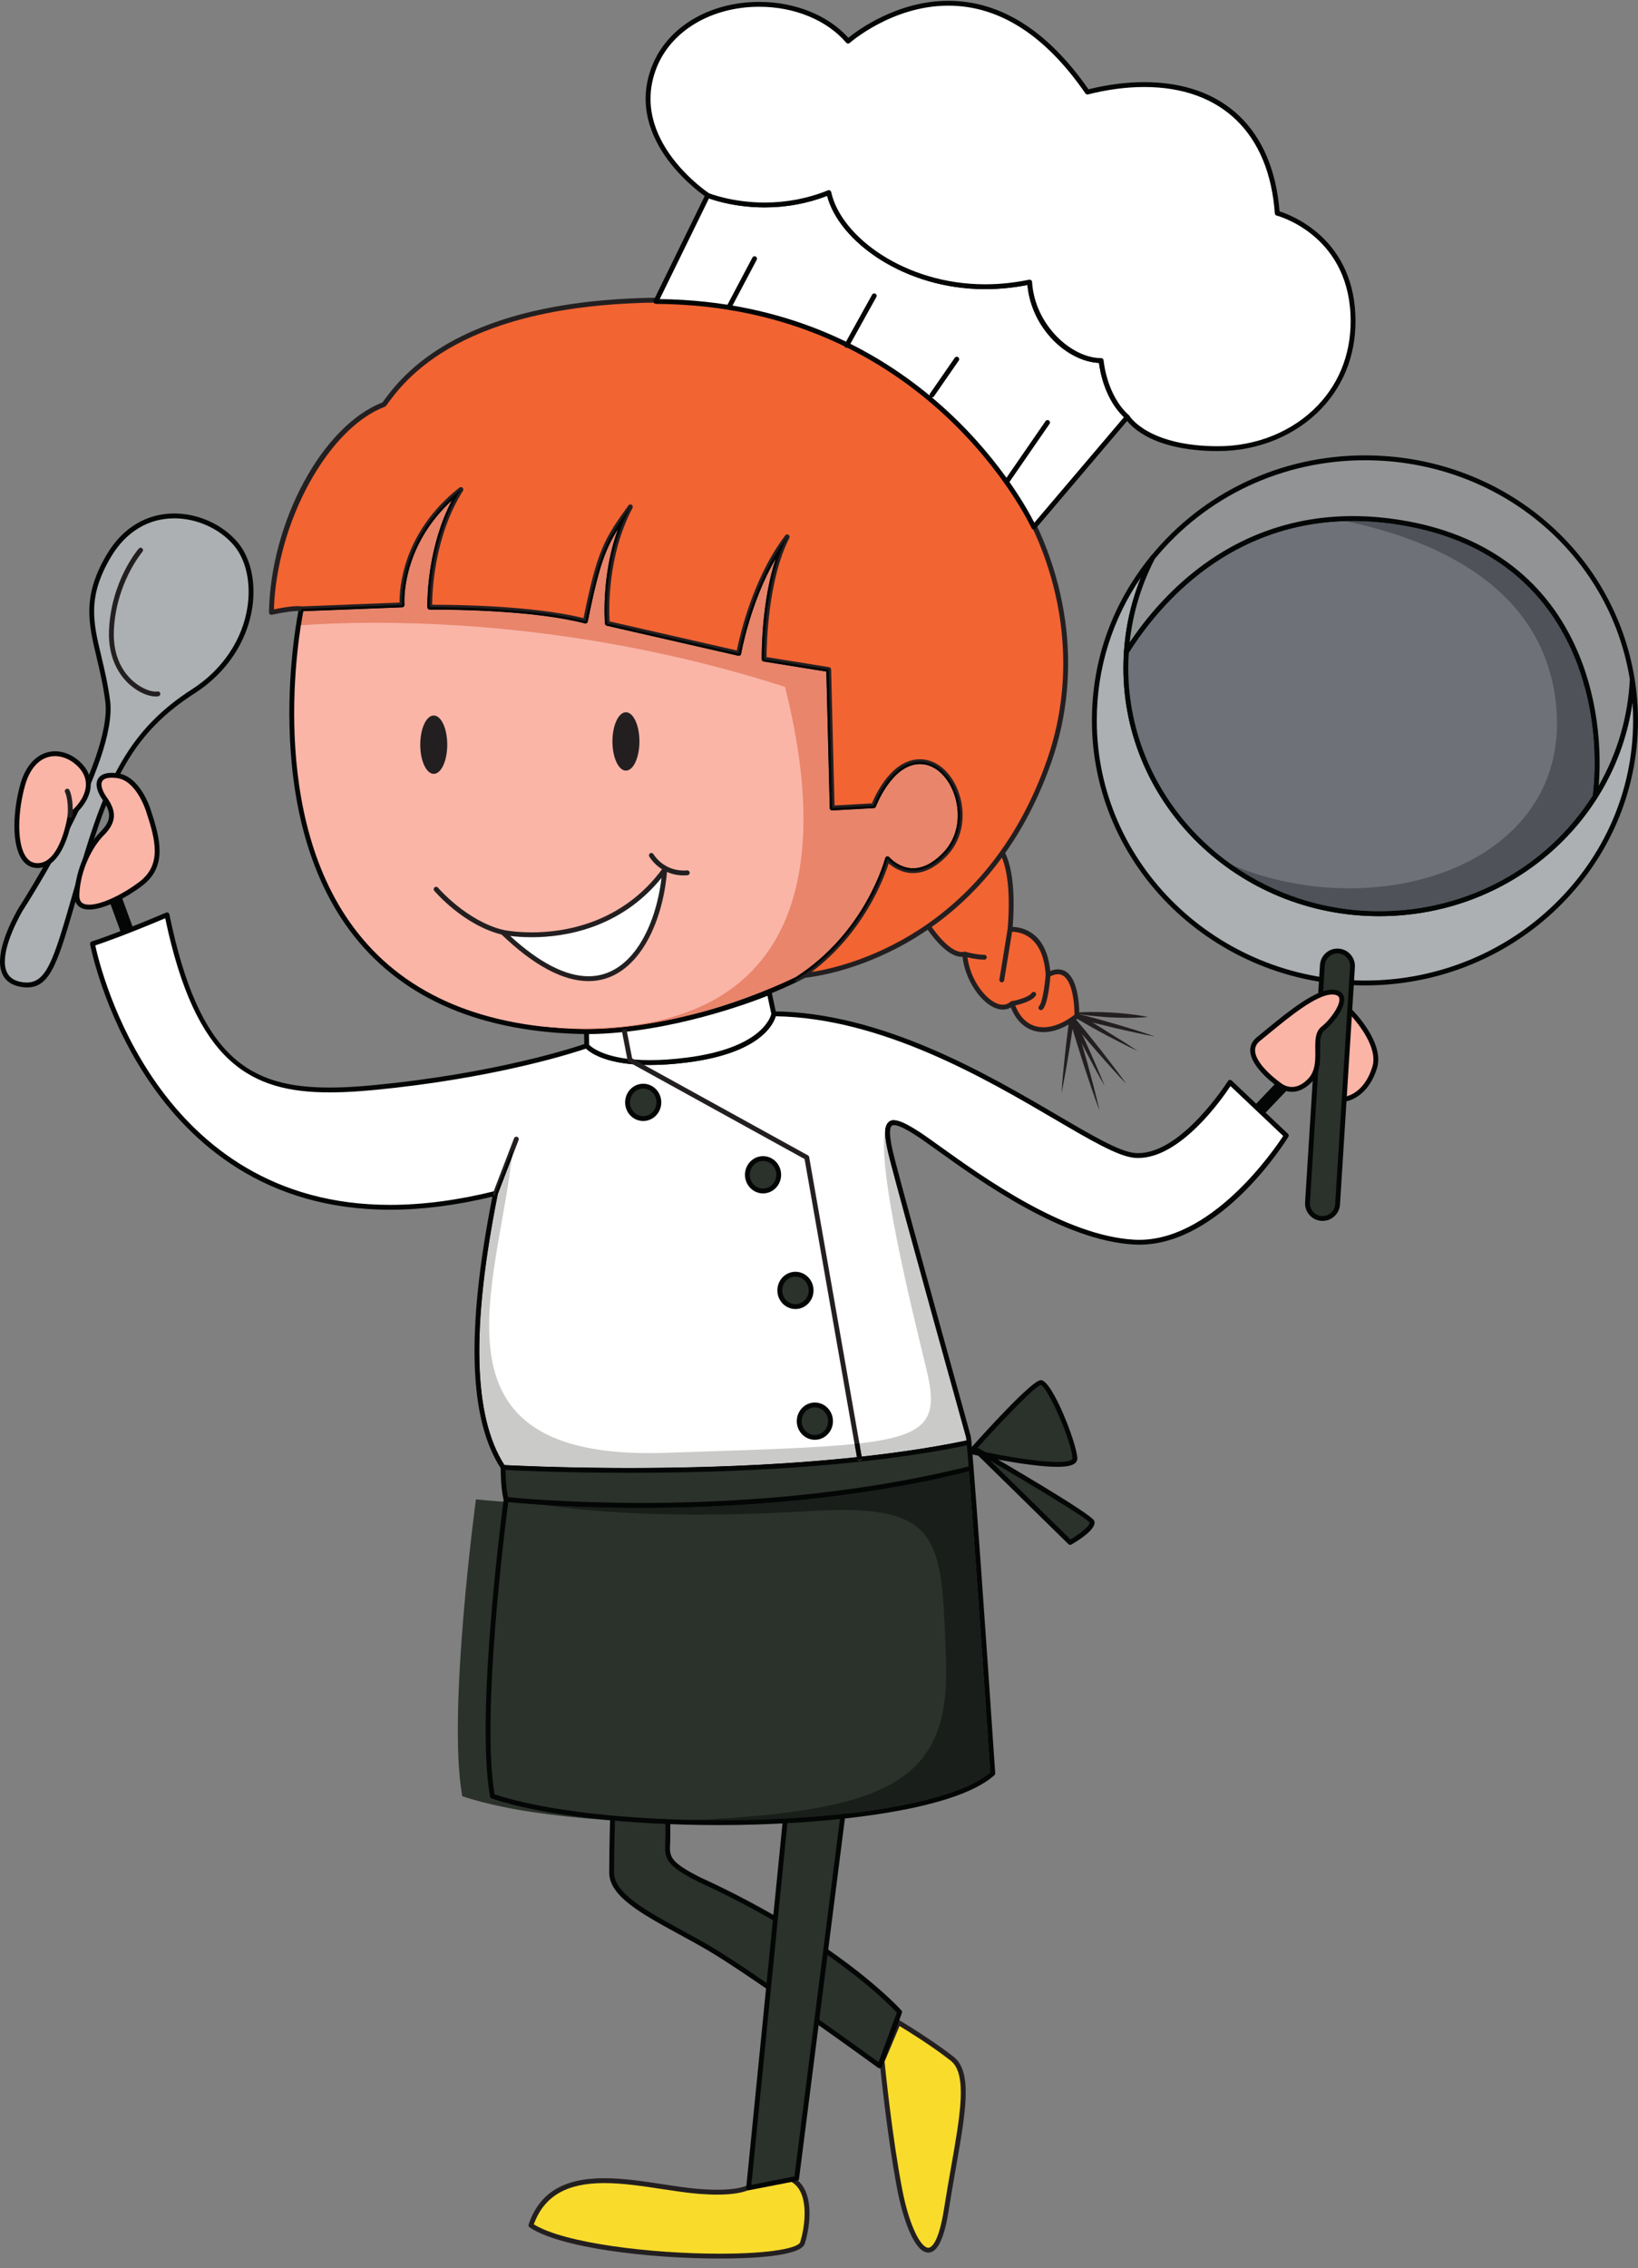<svg width="159" height="220" viewBox="0 0 159 220" fill="none" xmlns="http://www.w3.org/2000/svg">
<rect x="0" y="0" width="159" height="220" fill="#808080" stroke="none"/>
<g clip-path="url(#clip0_28_3845)">
<path d="M103.037 106.037C103.074 105.423 103.135 104.812 103.185 104.2C103.237 103.588 103.311 102.979 103.372 102.369C103.49 101.146 103.663 99.932 103.812 98.715C103.827 98.591 103.939 98.504 104.062 98.519C104.152 98.53 104.223 98.593 104.249 98.673L104.251 98.68C104.725 100.171 105.131 101.682 105.572 103.183L106.176 105.451C106.367 106.211 106.561 106.969 106.732 107.735C106.453 107.002 106.197 106.262 105.938 105.523L105.195 103.296C104.736 101.801 104.244 100.315 103.82 98.81L104.258 98.776C104.074 99.988 103.914 101.205 103.699 102.413C103.595 103.018 103.501 103.624 103.388 104.228C103.271 104.831 103.166 105.435 103.037 106.037Z" fill="#231F20"/>
<path d="M107.231 105.337C106.617 104.278 106.042 103.2 105.478 102.117C104.904 101.037 104.364 99.942 103.826 98.846C103.769 98.731 103.816 98.591 103.932 98.535C104.03 98.487 104.148 98.516 104.214 98.597C105.1 99.659 105.973 100.732 106.828 101.82C107.678 102.912 108.526 104.006 109.329 105.137C108.366 104.139 107.45 103.101 106.536 102.062C105.626 101.02 104.734 99.962 103.856 98.893L104.244 98.643C104.771 99.745 105.297 100.847 105.788 101.966C106.289 103.08 106.779 104.2 107.231 105.337Z" fill="#231F20"/>
<path d="M110.427 101.941C109.405 101.463 108.398 100.947 107.399 100.419C106.396 99.889 105.405 99.317 104.416 98.746C104.305 98.681 104.267 98.539 104.332 98.428C104.385 98.336 104.495 98.295 104.593 98.32C105.86 98.647 107.122 98.993 108.378 99.359C109.632 99.734 110.886 100.108 112.124 100.543C110.832 100.312 109.556 100.02 108.281 99.729C107.006 99.429 105.739 99.109 104.475 98.77L104.652 98.345C105.62 98.919 106.584 99.497 107.539 100.107C108.511 100.698 109.478 101.301 110.427 101.941Z" fill="#231F20"/>
<path d="M104.135 98.246C104.135 98.246 104.595 98.198 105.282 98.173C105.968 98.151 106.882 98.162 107.793 98.21C108.705 98.261 109.614 98.35 110.294 98.448C110.974 98.547 111.426 98.645 111.426 98.645C111.426 98.645 110.966 98.693 110.28 98.718C109.592 98.741 108.679 98.729 107.767 98.681C106.856 98.629 105.948 98.54 105.267 98.442C104.587 98.343 104.135 98.246 104.135 98.246Z" fill="#231F20"/>
<path d="M97.244 82.663C97.244 82.663 98.542 84.361 98.043 90.155C98.043 90.155 101.439 89.755 101.739 94.549C103.936 93.351 104.534 96.148 104.534 98.545C101.739 100.743 99.142 100.144 98.243 97.347C96.644 98.745 93.848 95.649 93.648 92.552C91.751 92.951 89.554 88.956 89.554 88.956L97.244 82.663Z" fill="#F36433"/>
<path d="M98.243 97.111L98.306 97.119C98.383 97.141 98.443 97.199 98.468 97.275C98.959 98.802 99.962 99.644 101.293 99.644C102.223 99.644 103.26 99.224 104.298 98.43C104.282 96.508 103.855 94.498 102.7 94.498C102.451 94.498 102.165 94.586 101.851 94.757C101.781 94.796 101.695 94.795 101.624 94.756C101.554 94.717 101.508 94.645 101.503 94.564C101.261 90.684 98.938 90.382 98.232 90.382C98.135 90.382 98.076 90.388 98.07 90.389C97.996 90.396 97.929 90.373 97.878 90.323C97.828 90.275 97.802 90.205 97.808 90.134C98.197 85.627 97.477 83.634 97.178 83.022L89.857 89.013C90.514 90.144 92.284 92.603 93.6 92.321C93.668 92.307 93.737 92.323 93.791 92.364C93.846 92.405 93.879 92.468 93.883 92.537C94.047 95.071 95.971 97.456 97.343 97.456C97.619 97.456 97.87 97.359 98.088 97.169L98.243 97.111ZM101.293 100.115C99.855 100.115 98.715 99.247 98.125 97.72C97.887 97.859 97.625 97.928 97.343 97.928C95.656 97.928 93.709 95.344 93.434 92.815C91.491 92.884 89.432 89.224 89.347 89.069C89.292 88.97 89.317 88.846 89.404 88.773L97.095 82.481C97.144 82.441 97.209 82.423 97.271 82.429C97.335 82.436 97.392 82.469 97.431 82.52C97.486 82.591 98.74 84.304 98.3 89.912C99.155 89.93 101.571 90.333 101.946 94.19C102.212 94.081 102.464 94.027 102.7 94.027C104.568 94.027 104.77 97.186 104.77 98.545C104.77 98.618 104.737 98.686 104.68 98.73C103.528 99.636 102.356 100.115 101.293 100.115Z" fill="#231F20"/>
<path d="M97.243 95.285L97.206 95.282C97.077 95.261 96.99 95.14 97.011 95.011L97.809 90.117C97.831 89.988 97.948 89.898 98.081 89.922C98.209 89.943 98.296 90.064 98.275 90.193L97.476 95.087C97.457 95.203 97.357 95.285 97.243 95.285Z" fill="#231F20"/>
<path d="M101.039 97.982C100.979 97.982 100.918 97.959 100.872 97.913C100.78 97.821 100.78 97.671 100.872 97.579C101.174 97.278 101.423 95.616 101.503 94.532C101.513 94.403 101.633 94.307 101.756 94.314C101.886 94.324 101.983 94.437 101.974 94.567C101.939 95.032 101.74 97.378 101.206 97.913C101.16 97.959 101.099 97.982 101.039 97.982Z" fill="#231F20"/>
<path d="M95.546 93.088C94.725 93.088 93.632 92.792 93.587 92.78C93.46 92.745 93.386 92.615 93.421 92.49C93.455 92.365 93.581 92.289 93.71 92.324C93.721 92.327 94.789 92.616 95.546 92.616C95.676 92.616 95.782 92.722 95.782 92.852C95.782 92.982 95.676 93.088 95.546 93.088Z" fill="#231F20"/>
<path d="M98.243 97.583C98.13 97.583 98.031 97.502 98.011 97.388C97.988 97.26 98.073 97.138 98.202 97.115C98.82 97.005 99.894 96.692 100.143 96.317C100.216 96.208 100.363 96.18 100.471 96.251C100.579 96.324 100.609 96.47 100.536 96.578C100.094 97.243 98.468 97.546 98.284 97.579L98.243 97.583Z" fill="#231F20"/>
<path d="M131.096 98.115C131.096 98.115 134.152 101.171 133.446 103.522C132.741 105.873 131.018 107.048 129.138 106.578C127.257 106.108 131.096 98.115 131.096 98.115Z" fill="#FAB5A7"/>
<path d="M131.161 98.531C130.238 100.511 128.397 104.952 128.952 106.135C129.008 106.254 129.085 106.322 129.195 106.349C129.447 106.412 129.7 106.445 129.948 106.445C131.435 106.445 132.658 105.327 133.22 103.454C133.767 101.634 131.844 99.288 131.161 98.531ZM129.948 106.917C129.662 106.917 129.37 106.88 129.08 106.807C128.833 106.746 128.641 106.582 128.526 106.335C127.738 104.658 130.559 98.689 130.883 98.013C130.916 97.944 130.98 97.896 131.056 97.883C131.134 97.87 131.209 97.895 131.262 97.949C131.391 98.078 134.41 101.132 133.672 103.59C133.056 105.642 131.629 106.917 129.948 106.917Z" fill="#040606"/>
<path d="M85.625 199.942C85.625 199.942 86.307 206.989 87.329 212.33C88.352 217.672 90.738 221.537 91.875 214.263C93.012 206.988 94.593 201.407 92.434 199.702C90.275 197.997 87.205 196.178 87.205 196.178L85.625 199.942Z" fill="#F9DB2C"/>
<path d="M85.865 199.978C85.934 200.671 86.601 207.274 87.561 212.286C88.275 216.015 89.407 218.029 90.11 218.029C90.33 218.029 91.091 217.754 91.642 214.227C91.864 212.802 92.1 211.461 92.329 210.166C93.215 205.141 93.914 201.172 92.287 199.887C90.506 198.48 88.072 196.978 87.317 196.521L85.865 199.978ZM90.11 218.5C88.752 218.5 87.639 215.2 87.097 212.375C86.084 207.083 85.396 200.035 85.39 199.965L85.407 199.85L86.988 196.087C87.014 196.024 87.067 195.976 87.131 195.954C87.195 195.933 87.267 195.941 87.326 195.976C87.356 195.993 90.433 197.822 92.58 199.517C94.428 200.976 93.742 204.865 92.793 210.247C92.566 211.541 92.33 212.879 92.107 214.299C91.666 217.126 91.013 218.5 90.11 218.5Z" fill="#231F20"/>
<path d="M73.466 211.421C73.466 211.421 73.352 213.012 67.783 212.558C62.215 212.103 53.806 209.148 51.533 215.854C56.419 219.15 77.216 219.718 77.897 217.558C78.579 215.399 79.261 209.602 73.466 211.421Z" fill="#F9DB2C"/>
<path d="M51.817 215.757C54.8 217.608 63.276 218.605 69.867 218.605C74.988 218.605 77.503 218.026 77.673 217.487C78.054 216.281 78.501 213.627 77.469 212.219C76.772 211.268 75.477 211.065 73.658 211.608C73.505 211.999 72.807 212.875 69.626 212.875C69.061 212.875 68.435 212.848 67.764 212.793C66.69 212.705 65.529 212.527 64.299 212.34C62.416 212.053 60.468 211.755 58.648 211.755C54.988 211.755 52.812 213.028 51.817 215.757ZM69.867 219.076H69.867C62.92 219.076 54.347 218.037 51.401 216.049C51.313 215.99 51.276 215.879 51.309 215.778C52.349 212.712 54.681 211.283 58.648 211.283C60.504 211.283 62.469 211.583 64.37 211.873C65.591 212.06 66.744 212.237 67.803 212.322C68.46 212.376 69.073 212.403 69.626 212.403C73.026 212.403 73.23 211.404 73.232 211.394C73.246 211.306 73.311 211.222 73.395 211.196C75.5 210.534 77.011 210.795 77.85 211.94C78.992 213.497 78.558 216.249 78.122 217.63C77.725 218.888 72.78 219.076 69.867 219.076Z" fill="#231F20"/>
<path d="M12.677 91.826C12.421 91.826 12.18 91.668 12.086 91.413L10.617 87.393C10.498 87.066 10.666 86.705 10.993 86.586C11.318 86.468 11.679 86.634 11.799 86.961L13.268 90.981C13.387 91.307 13.219 91.668 12.893 91.788C12.821 91.814 12.749 91.826 12.677 91.826Z" fill="#040606"/>
<path d="M121.256 109.313C121.1 109.313 120.944 109.256 120.822 109.139C120.571 108.899 120.562 108.502 120.801 108.25L124.587 104.284C124.828 104.033 125.225 104.024 125.476 104.264C125.727 104.503 125.736 104.902 125.497 105.152L121.711 109.119C121.587 109.248 121.422 109.313 121.256 109.313Z" fill="#040606"/>
<path d="M59.487 175.505C59.487 175.505 59.373 178.915 59.373 181.643C59.373 184.371 64.486 186.416 68.918 189.03C73.351 191.645 85.396 200.396 85.396 200.396L87.328 195.168C87.328 195.168 81.533 188.576 67.896 182.325C64.259 180.506 64.828 179.938 64.828 178.233C64.828 176.528 64.828 176.073 64.828 176.073L59.487 175.505Z" fill="#2B322B"/>
<path d="M59.714 175.767C59.689 176.608 59.609 179.377 59.609 181.643C59.609 183.649 62.791 185.382 66.159 187.216C67.107 187.733 68.09 188.268 69.038 188.827C73.074 191.208 83.525 198.75 85.283 200.024L87.058 195.222C86.255 194.362 80.305 188.273 67.798 182.539C64.613 180.947 64.508 180.249 64.575 178.823C64.583 178.641 64.592 178.446 64.592 178.233V176.285L59.714 175.767ZM85.396 200.632L85.258 200.588C85.137 200.5 73.171 191.813 68.799 189.234C67.857 188.678 66.879 188.146 65.933 187.63C62.286 185.644 59.137 183.929 59.137 181.643C59.137 178.943 59.25 175.532 59.251 175.498C59.253 175.432 59.283 175.37 59.332 175.327C59.382 175.285 59.447 175.266 59.512 175.271L64.853 175.839C64.973 175.852 65.064 175.953 65.064 176.073V178.233C65.064 178.454 65.055 178.656 65.046 178.844C64.99 180.047 64.964 180.595 68.002 182.114C81.521 188.31 87.447 194.946 87.505 195.012C87.563 195.077 87.58 195.169 87.549 195.25L85.618 200.478C85.593 200.548 85.535 200.601 85.465 200.622L85.396 200.632Z" fill="#040606"/>
<path d="M76.306 175.732L72.669 212.217L77.329 211.307L81.875 175.619L76.306 175.732Z" fill="#2B322B"/>
<path d="M76.52 175.964L72.936 211.924L77.117 211.108L81.607 175.86L76.52 175.964ZM72.67 212.453C72.611 212.453 72.555 212.431 72.511 212.392C72.456 212.341 72.428 212.267 72.435 212.193L76.072 175.708C76.084 175.59 76.183 175.498 76.301 175.496L81.87 175.383C81.935 175.386 82.005 175.41 82.051 175.461C82.096 175.512 82.117 175.58 82.109 175.649L77.563 211.337C77.551 211.438 77.475 211.519 77.375 211.539L72.715 212.448L72.67 212.453Z" fill="#040606"/>
<path d="M119.399 104.981C119.399 104.981 114.675 112.512 110.098 112.069C105.522 111.626 90.76 98.485 75.112 98.337C75.112 98.337 74.672 101.792 66.733 102.814C58.794 103.836 56.954 101.438 56.954 101.438C56.954 101.438 50.016 103.948 38.354 105.277C26.692 106.605 19.753 106.015 16.211 88.74C11.339 90.807 8.977 91.546 8.977 91.546C8.977 91.546 14.882 124.028 48.097 115.759C45.735 127.571 45.44 137.168 48.835 142.336C48.835 142.336 75.324 143.863 94.062 139.913C94.022 139.477 94.008 139.383 94.008 139.383C94.008 139.383 87.808 117.088 86.626 112.512C85.594 108.525 86.183 108.082 89.136 110.002C92.088 111.921 101.979 120.042 110.098 120.485C118.218 120.927 124.861 110.149 124.861 110.149L119.399 104.981Z" fill="white"/>
<path d="M48.968 142.107C49.773 142.15 54.567 142.39 61.101 142.39C70.195 142.39 83.224 141.927 93.807 139.725C93.785 139.489 93.775 139.422 93.775 139.416C93.719 139.224 87.566 117.097 86.398 112.571C85.848 110.447 85.778 109.434 86.149 108.955C86.576 108.405 87.377 108.577 89.264 109.803C89.743 110.115 90.386 110.576 91.199 111.159C95.452 114.207 103.365 119.881 110.112 120.249C117.457 120.646 123.688 111.522 124.557 110.186L119.443 105.347C118.601 106.622 114.601 112.322 110.491 112.323C110.352 112.323 110.214 112.316 110.076 112.303C108.502 112.151 105.8 110.568 102.378 108.563C95.694 104.648 85.615 98.743 75.299 98.576C75.067 99.369 73.766 102.147 66.762 103.048C65.447 103.218 64.211 103.303 63.091 103.303C58.894 103.303 57.305 102.114 56.887 101.711C55.818 102.076 49.018 104.299 38.381 105.511C35.61 105.827 33.703 105.961 32.003 105.961C24.335 105.962 18.984 103.127 16.038 89.07C12.162 90.706 9.908 91.486 9.25 91.705C9.762 94.1 15.24 116.871 37.86 116.871C41.042 116.871 44.467 116.42 48.04 115.531C48.119 115.51 48.202 115.534 48.26 115.589C48.318 115.644 48.344 115.726 48.329 115.806C45.734 128.78 45.943 137.386 48.968 142.107ZM61.101 142.862C53.947 142.862 48.872 142.575 48.822 142.572C48.748 142.567 48.679 142.528 48.638 142.466C45.509 137.702 45.232 129.068 47.794 116.076C44.313 116.917 40.973 117.343 37.86 117.343C13.707 117.343 8.792 91.846 8.745 91.588C8.724 91.471 8.793 91.356 8.907 91.32C8.93 91.313 11.317 90.561 16.119 88.523C16.183 88.495 16.257 88.498 16.32 88.532C16.383 88.564 16.427 88.624 16.442 88.693C19.323 102.742 24.329 105.49 32.003 105.49C33.684 105.49 35.575 105.356 38.328 105.042C49.829 103.732 56.805 101.241 56.874 101.216C56.971 101.182 57.08 101.213 57.142 101.295C57.153 101.308 58.417 102.832 63.091 102.832C64.191 102.832 65.406 102.747 66.703 102.58C74.372 101.593 74.874 98.341 74.878 98.308C74.893 98.19 74.993 98.102 75.112 98.102H75.115C85.622 98.201 95.848 104.192 102.616 108.156C105.988 110.131 108.651 111.691 110.122 111.834C110.244 111.846 110.367 111.851 110.49 111.851H110.491C114.761 111.851 119.155 104.926 119.199 104.856C119.237 104.797 119.299 104.756 119.37 104.747C119.44 104.739 119.509 104.762 119.561 104.81L125.023 109.978C125.104 110.054 125.12 110.178 125.061 110.273C124.798 110.7 118.523 120.733 110.588 120.733H110.588C110.421 120.733 110.254 120.729 110.086 120.72C103.203 120.344 95.216 114.619 90.924 111.542C90.116 110.963 89.478 110.505 89.007 110.199C88.305 109.743 87.312 109.137 86.785 109.137C86.625 109.137 86.56 109.194 86.522 109.244C86.149 109.725 86.68 111.778 86.856 112.452C88.022 116.975 94.173 139.097 94.235 139.32C94.242 139.349 94.256 139.446 94.297 139.891C94.308 140.011 94.228 140.12 94.111 140.144C83.452 142.391 70.276 142.862 61.101 142.862Z" fill="#040606"/>
<path d="M46.2 145.437C46.2 145.437 43.395 166.108 44.871 174.228C56.681 178.214 87.239 177.623 93.439 172.013C92.238 154.258 91.636 146.121 91.341 142.419C69.201 147.985 46.2 145.437 46.2 145.437Z" fill="#2B322B"/>
<path d="M48.01 174.049C52.771 175.623 60.902 176.561 69.81 176.561C82.566 176.561 92.86 174.739 96.127 171.913C94.958 154.632 94.359 146.508 94.059 142.715C82.287 145.639 70.298 146.254 62.289 146.254C55.377 146.254 50.433 145.805 49.335 145.695C49.039 147.956 46.692 166.426 48.01 174.049ZM69.81 177.032C60.77 177.032 52.515 176.068 47.726 174.451C47.645 174.424 47.585 174.354 47.57 174.27C46.104 166.207 48.869 145.612 48.897 145.405C48.915 145.279 49.032 145.186 49.157 145.203C49.21 145.208 54.489 145.783 62.289 145.783C70.334 145.783 82.403 145.159 94.215 142.19C94.283 142.173 94.354 142.187 94.41 142.227C94.466 142.268 94.502 142.331 94.507 142.4C94.8 146.078 95.401 154.199 96.605 171.997C96.61 172.069 96.582 172.14 96.528 172.188C92.577 175.763 79.666 177.032 69.81 177.032Z" fill="#040606"/>
<path d="M48.835 142.336C48.835 144.551 49.131 145.437 49.131 145.437C49.131 145.437 72.132 147.985 94.272 142.419C94.168 141.097 94.102 140.341 94.062 139.913C75.324 143.863 48.835 142.336 48.835 142.336Z" fill="#2B322B"/>
<path d="M49.317 145.219C50.256 145.314 55.247 145.783 62.289 145.783C70.29 145.783 82.271 145.167 94.022 142.239C93.944 141.268 93.889 140.623 93.851 140.198C83.239 142.398 70.202 142.862 61.101 142.862C54.844 142.862 50.179 142.642 49.072 142.585C49.089 144.08 49.244 144.909 49.317 145.219ZM62.289 146.254C54.463 146.254 49.158 145.677 49.105 145.671C49.014 145.661 48.936 145.598 48.907 145.512C48.894 145.474 48.6 144.564 48.6 142.336C48.6 142.271 48.627 142.209 48.673 142.164C48.721 142.12 48.781 142.096 48.849 142.101C48.899 142.103 53.959 142.39 61.101 142.39C70.254 142.39 83.394 141.92 94.013 139.683C94.079 139.668 94.148 139.684 94.202 139.724C94.256 139.763 94.291 139.825 94.297 139.892C94.336 140.32 94.403 141.077 94.507 142.4C94.517 142.515 94.441 142.619 94.33 142.647C82.471 145.629 70.36 146.254 62.289 146.254Z" fill="#040606"/>
<path d="M86.149 83.302C86.149 83.302 88.499 86.101 91.632 82.966C94.766 79.832 92.752 74.236 89.618 73.9C86.484 73.564 84.805 78.153 84.805 78.153L80.777 78.377L80.44 64.945L74.174 63.937C74.174 63.937 74.061 56.661 76.412 52.072C72.831 56.773 71.711 63.378 71.711 63.378L58.953 60.467C58.953 60.467 58.393 54.423 61.191 49.162C58.841 52.408 58.169 53.527 56.826 60.243C51.23 58.788 41.717 58.9 41.717 58.9C41.717 58.9 41.493 52.632 44.739 47.483C38.471 52.408 39.031 58.676 39.031 58.676L29.249 59.057C29.249 59.057 20.364 99.56 56.93 100.073C66.115 100.073 74.816 96.215 77.366 94.98C84.341 90.514 86.149 83.302 86.149 83.302Z" fill="#FAB5A7"/>
<path d="M29.443 59.286C29.051 61.27 25.82 79.257 34.757 90.527C39.545 96.565 47.005 99.698 56.932 99.837C66.085 99.836 74.808 95.957 77.264 94.768C84.055 90.417 85.901 83.316 85.92 83.245C85.941 83.159 86.009 83.093 86.095 83.073C86.181 83.051 86.272 83.083 86.329 83.15C86.337 83.161 87.248 84.217 88.633 84.217C89.573 84.217 90.526 83.74 91.465 82.8C93.203 81.062 93.2 78.681 92.619 77.032C92.036 75.382 90.877 74.272 89.593 74.134C86.693 73.826 85.043 78.192 85.027 78.234C84.995 78.323 84.912 78.383 84.818 78.389L80.789 78.613C80.728 78.615 80.663 78.594 80.617 78.551C80.57 78.507 80.543 78.447 80.541 78.383L80.209 65.146L74.136 64.17C74.023 64.152 73.94 64.056 73.938 63.941C73.934 63.687 73.874 58.542 75.294 54.185C72.806 58.478 71.953 63.361 71.944 63.417C71.933 63.481 71.896 63.537 71.842 63.573C71.788 63.61 71.721 63.622 71.659 63.608L58.9 60.697C58.801 60.675 58.727 60.59 58.718 60.489C58.713 60.436 58.323 55.932 59.979 51.331C58.701 53.354 58.074 55.207 57.058 60.29C57.045 60.353 57.006 60.409 56.951 60.443C56.896 60.478 56.83 60.488 56.767 60.471C51.994 59.23 44.405 59.134 42.193 59.134L41.72 59.136H41.717C41.59 59.136 41.486 59.035 41.481 58.908C41.479 58.85 41.32 53.427 43.862 48.538C38.843 53.169 39.261 58.598 39.265 58.655C39.272 58.72 39.251 58.783 39.208 58.832C39.165 58.881 39.105 58.909 39.04 58.912L29.443 59.286ZM56.93 100.308H56.927C46.85 100.168 39.267 96.975 34.386 90.819C24.827 78.761 28.976 59.203 29.019 59.007C29.041 58.902 29.132 58.826 29.24 58.822L38.786 58.45C38.765 57.224 39.001 51.691 44.593 47.297C44.684 47.227 44.811 47.23 44.897 47.308C44.982 47.385 44.999 47.512 44.938 47.609C42.115 52.087 41.951 57.496 41.95 58.663L42.193 58.663C44.383 58.663 51.808 58.757 56.644 59.954C57.962 53.417 58.652 52.267 61 49.024C61.073 48.923 61.212 48.898 61.316 48.962C61.421 49.027 61.458 49.163 61.399 49.273C58.924 53.927 59.114 59.265 59.175 60.276L71.525 63.093C71.771 61.847 73.039 56.112 76.224 51.929C76.298 51.832 76.433 51.808 76.538 51.873C76.641 51.938 76.677 52.071 76.622 52.179C74.539 56.246 74.413 62.545 74.409 63.736L80.478 64.712C80.59 64.73 80.673 64.826 80.676 64.939L81.006 78.128L84.641 77.926C84.967 77.115 86.66 73.349 89.643 73.665C91.109 73.822 92.419 75.052 93.063 76.874C93.693 78.659 93.692 81.24 91.799 83.134C90.767 84.165 89.702 84.688 88.633 84.688C87.511 84.688 86.678 84.113 86.263 83.748C85.766 85.319 83.539 91.308 77.493 95.179C74.99 96.393 66.184 100.308 56.93 100.308Z" fill="#040606"/>
<path d="M67.352 29.151C45.481 28.467 39.5 36.158 37.279 39.234C31.811 41.285 26.515 50.342 26.344 59.399C28.736 58.886 29.249 59.058 29.249 59.058L39.031 58.676C39.031 58.676 38.472 52.408 44.739 47.483C41.493 52.632 41.717 58.9 41.717 58.9C41.717 58.9 51.23 58.788 56.826 60.243C58.169 53.527 58.841 52.408 61.191 49.162C58.393 54.423 58.953 60.467 58.953 60.467L71.711 63.378C71.711 63.378 72.831 56.773 76.412 52.072C74.061 56.661 74.174 63.938 74.174 63.938L80.44 64.945L80.777 78.377L84.806 78.153C84.806 78.153 86.485 73.564 89.618 73.9C92.752 74.236 94.766 79.832 91.632 82.966C88.499 86.101 86.149 83.302 86.149 83.302C86.149 83.302 84.341 90.514 77.367 94.98C77.852 94.745 78.117 94.604 78.117 94.604C78.117 94.604 95.032 93.407 101.868 73.754C108.702 54.102 92.812 31.372 67.352 29.151Z" fill="#F36433"/>
<path d="M86.263 83.748C85.803 85.202 83.861 90.442 78.779 94.283C81.99 93.792 95.718 90.72 101.644 73.677C104.646 65.047 103.291 55.347 97.93 47.064C91.387 36.955 80.234 30.512 67.332 29.385C66.439 29.358 65.538 29.344 64.667 29.344C44.711 29.344 39.261 36.892 37.47 39.372L37.362 39.454C31.844 41.524 26.857 50.656 26.587 59.107C28.477 58.722 29.092 58.783 29.272 58.821L38.786 58.45C38.765 57.224 39.001 51.691 44.593 47.297C44.684 47.227 44.812 47.23 44.897 47.308C44.982 47.385 44.999 47.512 44.938 47.609C42.116 52.087 41.951 57.496 41.95 58.663L42.194 58.662C44.383 58.662 51.808 58.757 56.644 59.954C57.962 53.417 58.652 52.267 61 49.024C61.073 48.923 61.212 48.898 61.316 48.962C61.421 49.027 61.458 49.163 61.399 49.273C58.926 53.923 59.114 59.265 59.176 60.276L71.525 63.093C71.771 61.847 73.039 56.112 76.225 51.929C76.298 51.832 76.433 51.808 76.538 51.873C76.641 51.938 76.677 52.071 76.622 52.18C74.539 56.246 74.413 62.545 74.409 63.736L80.478 64.712C80.591 64.73 80.674 64.826 80.676 64.939L81.006 78.128L84.641 77.926C84.968 77.116 86.663 73.356 89.643 73.665C91.11 73.822 92.419 75.052 93.063 76.875C93.693 78.659 93.692 81.241 91.799 83.134C90.767 84.165 89.702 84.688 88.633 84.688C87.511 84.688 86.678 84.113 86.263 83.748ZM77.367 95.216C77.284 95.216 77.204 95.173 77.161 95.096C77.1 94.987 77.135 94.849 77.24 94.782C84.055 90.417 85.902 83.316 85.92 83.245C85.941 83.159 86.009 83.093 86.095 83.073C86.181 83.051 86.272 83.083 86.329 83.15C86.337 83.161 87.248 84.217 88.633 84.217C89.573 84.217 90.526 83.74 91.466 82.8C93.203 81.062 93.2 78.681 92.619 77.032C92.037 75.382 90.877 74.272 89.593 74.134C86.693 73.826 85.043 78.192 85.027 78.234C84.995 78.323 84.912 78.383 84.818 78.389L80.789 78.613C80.728 78.615 80.663 78.594 80.617 78.551C80.57 78.507 80.543 78.447 80.541 78.383L80.209 65.146L74.136 64.17C74.023 64.152 73.94 64.056 73.938 63.941C73.934 63.687 73.875 58.542 75.294 54.185C72.806 58.478 71.953 63.361 71.944 63.417C71.933 63.481 71.896 63.538 71.842 63.574C71.788 63.61 71.721 63.622 71.659 63.608L58.901 60.697C58.801 60.675 58.727 60.59 58.718 60.489C58.713 60.436 58.323 55.932 59.979 51.33C58.702 53.354 58.074 55.207 57.058 60.29C57.045 60.353 57.006 60.409 56.951 60.443C56.896 60.478 56.831 60.488 56.767 60.471C51.994 59.23 44.405 59.134 42.194 59.134L41.72 59.136H41.717C41.59 59.136 41.486 59.036 41.481 58.908C41.479 58.85 41.32 53.427 43.863 48.538C38.843 53.169 39.261 58.598 39.266 58.655C39.272 58.72 39.251 58.783 39.208 58.832C39.166 58.881 39.105 58.909 39.04 58.912L29.258 59.293L29.175 59.282C29.172 59.282 29.097 59.266 28.916 59.266C28.54 59.266 27.797 59.329 26.393 59.63C26.325 59.645 26.25 59.627 26.194 59.581C26.138 59.536 26.107 59.467 26.108 59.395C26.275 50.572 31.315 41.276 37.129 39.038C38.997 36.453 44.62 28.872 64.667 28.872C65.543 28.872 66.449 28.887 67.36 28.915C80.421 30.054 91.703 36.575 98.326 46.807C103.767 55.214 105.139 65.064 102.09 73.832C95.469 92.87 79.226 94.736 78.185 94.835C78.091 94.884 77.846 95.01 77.469 95.193L77.367 95.216Z" fill="#231F20"/>
<path d="M48.802 90.434C48.802 90.434 58.553 92.525 64.524 84.365C64.026 91.132 59.449 100.685 48.802 90.434Z" fill="white"/>
<path d="M49.521 90.786C52.354 93.381 54.912 94.697 57.132 94.697C61.289 94.697 63.658 89.895 64.212 85.156C60.166 90.144 54.641 90.91 51.633 90.91C50.748 90.91 50.023 90.847 49.521 90.786ZM57.132 95.168C54.642 95.168 51.785 93.632 48.639 90.605C48.563 90.531 48.545 90.417 48.594 90.324C48.644 90.231 48.748 90.183 48.852 90.204C48.863 90.207 49.971 90.439 51.633 90.439C54.679 90.439 60.378 89.631 64.334 84.225C64.396 84.141 64.504 84.107 64.606 84.143C64.704 84.18 64.767 84.276 64.759 84.381C64.377 89.576 61.827 95.168 57.132 95.168Z" fill="#231F20"/>
<path d="M48.802 90.67L48.746 90.664C45.033 89.761 42.27 86.544 42.155 86.407C42.07 86.308 42.083 86.159 42.182 86.075C42.281 85.991 42.43 86.003 42.514 86.102C42.541 86.134 45.296 89.339 48.858 90.205C48.984 90.236 49.062 90.364 49.031 90.49C49.005 90.599 48.908 90.67 48.802 90.67Z" fill="#231F20"/>
<path d="M66.358 84.914C64.11 84.914 63.071 83.168 63.026 83.089C62.961 82.977 62.999 82.833 63.111 82.768C63.223 82.702 63.367 82.74 63.433 82.852C63.475 82.924 64.478 84.604 66.693 84.428C66.83 84.414 66.937 84.514 66.948 84.643C66.959 84.773 66.862 84.887 66.733 84.898C66.604 84.909 66.479 84.914 66.358 84.914Z" fill="#231F20"/>
<path d="M62.069 71.919C62.069 73.481 61.483 74.749 60.759 74.749C60.035 74.749 59.449 73.481 59.449 71.919C59.449 70.355 60.035 69.088 60.759 69.088C61.483 69.088 62.069 70.355 62.069 71.919Z" fill="#231F20"/>
<path d="M43.414 72.233C43.414 73.796 42.828 75.063 42.104 75.063C41.38 75.063 40.794 73.796 40.794 72.233C40.794 70.669 41.38 69.403 42.104 69.403C42.828 69.403 43.414 70.669 43.414 72.233Z" fill="#231F20"/>
<path d="M106.892 34.971C103.954 34.971 100.216 31.767 99.949 27.36C89.668 29.497 81.523 23.621 80.455 18.68C74.18 21.217 68.703 18.947 68.703 18.947L63.666 29.242C90.537 29.39 100.349 51.13 100.349 51.13L109.428 40.447C107.158 38.444 106.892 34.971 106.892 34.971Z" fill="white"/>
<path d="M64.041 29.01C88.664 29.332 99.019 47.974 100.402 50.703L109.101 40.468C107.229 38.684 106.773 35.982 106.679 35.203C103.626 35.06 100.126 31.892 99.734 27.644C98.363 27.912 96.982 28.047 95.624 28.047C87.776 28.047 81.453 23.42 80.289 18.999C78.364 19.741 76.327 20.117 74.23 20.117C71.476 20.117 69.454 19.474 68.82 19.244L64.041 29.01ZM100.349 51.366L100.315 51.363C100.236 51.352 100.167 51.301 100.134 51.227C100.036 51.012 90.067 29.623 63.664 29.478C63.583 29.478 63.507 29.436 63.465 29.367C63.422 29.298 63.417 29.212 63.453 29.139L68.49 18.843C68.544 18.731 68.677 18.681 68.793 18.729C68.815 18.738 71.047 19.646 74.23 19.646C76.358 19.646 78.423 19.247 80.366 18.461C80.43 18.436 80.504 18.439 80.566 18.471C80.627 18.504 80.671 18.562 80.685 18.631C81.619 22.95 87.844 27.576 95.624 27.576C97.037 27.576 98.475 27.425 99.901 27.129C99.969 27.115 100.038 27.131 100.092 27.173C100.146 27.214 100.18 27.277 100.184 27.346C100.436 31.508 103.997 34.736 106.892 34.736C107.015 34.736 107.117 34.831 107.127 34.954C107.129 34.987 107.414 38.356 109.584 40.27C109.68 40.356 109.691 40.502 109.608 40.6L100.529 51.283C100.483 51.336 100.417 51.366 100.349 51.366Z" fill="#040606"/>
<path d="M131.325 30.432C130.925 22.419 123.982 20.683 123.982 20.683C123.18 9.466 114.502 6.662 105.556 8.932C94.608 -6.959 82.324 3.991 82.324 3.991C77.651 -1.484 66.302 -0.683 63.498 6.528C60.694 13.739 68.703 18.947 68.703 18.947C68.703 18.947 74.18 21.217 80.455 18.68C81.523 23.621 89.668 29.497 99.949 27.36C100.216 31.767 103.954 34.971 106.892 34.971C106.892 34.971 107.158 38.444 109.428 40.447C109.428 40.447 111.164 43.519 118.241 43.519C125.317 43.519 131.725 38.444 131.325 30.432Z" fill="white"/>
<path d="M99.949 27.124L100.092 27.173C100.147 27.214 100.181 27.277 100.184 27.346C100.436 31.508 103.997 34.736 106.892 34.736C107.015 34.736 107.117 34.831 107.127 34.954C107.13 34.987 107.415 38.356 109.584 40.27L109.633 40.33C109.65 40.359 111.414 43.283 118.241 43.283C121.996 43.283 125.529 41.833 127.933 39.305C130.17 36.953 131.262 33.889 131.089 30.443C130.702 22.695 123.992 20.929 123.925 20.912C123.826 20.888 123.754 20.802 123.747 20.7C123.189 12.909 118.568 8.44 111.068 8.44C109.334 8.44 107.499 8.682 105.614 9.16C105.519 9.185 105.418 9.146 105.362 9.066C101.469 3.415 96.99 0.549 92.049 0.549C86.602 0.549 82.522 4.13 82.481 4.167C82.433 4.209 82.367 4.229 82.308 4.226C82.245 4.222 82.186 4.192 82.144 4.144C80.281 1.96 77.126 0.656 73.707 0.656C69.046 0.656 65.126 2.995 63.718 6.614C61.015 13.566 68.753 18.698 68.831 18.749C68.841 18.749 71.067 19.646 74.23 19.646C76.359 19.646 78.424 19.247 80.367 18.461C80.431 18.436 80.504 18.439 80.566 18.471C80.627 18.504 80.671 18.562 80.686 18.631C81.619 22.95 87.845 27.576 95.624 27.576C97.037 27.576 98.476 27.425 99.901 27.129L99.949 27.124ZM118.241 43.754C111.439 43.754 109.476 40.97 109.245 40.599C107.252 38.82 106.776 36.002 106.679 35.203C103.627 35.06 100.126 31.892 99.734 27.644C98.363 27.912 96.982 28.047 95.624 28.047C87.776 28.047 81.453 23.42 80.289 18.999C78.365 19.741 76.327 20.117 74.23 20.117C70.948 20.117 68.706 19.203 68.613 19.165C68.493 19.091 60.438 13.748 63.278 6.442C64.757 2.641 68.851 0.184 73.707 0.184C77.17 0.184 80.38 1.48 82.35 3.663C83.217 2.961 87.084 0.078 92.049 0.078C97.114 0.078 101.692 2.966 105.657 8.663C107.524 8.202 109.343 7.968 111.068 7.968C118.795 7.968 123.575 12.534 124.204 20.503C125.277 20.839 131.191 23.026 131.56 30.42C131.74 33.998 130.603 37.183 128.274 39.631C125.782 42.251 122.124 43.754 118.241 43.754Z" fill="#040606"/>
<path d="M70.843 29.866L70.732 29.839C70.617 29.778 70.573 29.635 70.634 29.52L73.038 24.98C73.099 24.864 73.24 24.82 73.356 24.881C73.471 24.942 73.516 25.085 73.454 25.2L71.051 29.741C71.008 29.821 70.927 29.866 70.843 29.866Z" fill="#040606"/>
<path d="M82.192 33.739L82.076 33.709C81.963 33.646 81.922 33.502 81.985 33.388L84.656 28.581C84.719 28.467 84.862 28.426 84.976 28.49C85.09 28.552 85.131 28.696 85.068 28.81L82.398 33.618C82.354 33.695 82.274 33.739 82.192 33.739Z" fill="#040606"/>
<path d="M90.469 38.546L90.335 38.505C90.228 38.431 90.201 38.283 90.275 38.176L92.678 34.704C92.753 34.597 92.9 34.57 93.007 34.645C93.114 34.719 93.141 34.866 93.067 34.973L90.663 38.445C90.617 38.512 90.543 38.546 90.469 38.546Z" fill="#040606"/>
<path d="M97.813 46.825L97.679 46.784C97.572 46.71 97.546 46.563 97.619 46.456L101.491 40.847C101.566 40.74 101.714 40.714 101.819 40.787C101.926 40.861 101.953 41.008 101.879 41.115L98.007 46.724C97.961 46.79 97.888 46.825 97.813 46.825Z" fill="#040606"/>
<path d="M66.733 102.814C74.672 101.792 75.112 98.337 75.112 98.337C74.669 96.27 74.669 96.27 74.669 96.27C74.669 96.27 65.762 100.037 56.93 100.073L56.954 101.438C56.954 101.438 58.793 103.836 66.733 102.814Z" fill="white"/>
<path d="M57.188 101.345C57.454 101.61 58.906 102.832 63.091 102.832C64.191 102.832 65.405 102.747 66.703 102.58C73.901 101.653 74.79 98.693 74.871 98.34L74.497 96.595C72.967 97.205 65.027 100.215 57.17 100.307L57.188 101.345ZM63.091 103.303C58.145 103.303 56.821 101.651 56.767 101.581L56.718 101.442L56.694 100.077C56.693 100.014 56.717 99.953 56.761 99.908C56.805 99.863 56.866 99.837 56.928 99.837C65.61 99.802 74.489 96.091 74.577 96.053C74.641 96.025 74.716 96.029 74.778 96.061C74.84 96.093 74.884 96.152 74.899 96.221L75.342 98.288L75.346 98.367C75.327 98.515 74.79 102.015 66.762 103.048C65.446 103.218 64.211 103.303 63.091 103.303Z" fill="#040606"/>
<path d="M83.449 141.756C83.337 141.756 83.237 141.674 83.216 141.561L78.101 112.426L61.038 103.021C60.977 102.987 60.934 102.928 60.92 102.859L60.37 100.029C60.346 99.901 60.429 99.777 60.557 99.752C60.684 99.73 60.808 99.812 60.833 99.939L61.362 102.661L78.427 112.068C78.49 112.103 78.533 112.163 78.545 112.234L83.681 141.479C83.704 141.607 83.618 141.729 83.489 141.752L83.449 141.756Z" fill="#231F20"/>
<path d="M48.097 115.995L48.013 115.98C47.891 115.932 47.83 115.796 47.877 115.674L49.901 110.408C49.947 110.286 50.083 110.226 50.206 110.272C50.327 110.319 50.388 110.455 50.341 110.577L48.317 115.844C48.281 115.937 48.192 115.995 48.097 115.995Z" fill="#231F20"/>
<path d="M80.619 137.851C80.619 138.72 79.939 139.423 79.099 139.423C78.26 139.423 77.58 138.72 77.58 137.851C77.58 136.983 78.26 136.278 79.099 136.278C79.939 136.278 80.619 136.983 80.619 137.851Z" fill="#2B322B"/>
<path d="M79.099 136.514C78.392 136.514 77.816 137.114 77.816 137.851C77.816 138.588 78.392 139.187 79.099 139.187C79.807 139.187 80.383 138.588 80.383 137.851C80.383 137.114 79.807 136.514 79.099 136.514ZM79.099 139.659C78.132 139.659 77.344 138.848 77.344 137.851C77.344 136.854 78.132 136.042 79.099 136.042C80.067 136.042 80.855 136.854 80.855 137.851C80.855 138.848 80.067 139.659 79.099 139.659Z" fill="#040606"/>
<path d="M78.733 125.168C78.733 126.036 78.053 126.74 77.213 126.74C76.374 126.74 75.694 126.036 75.694 125.168C75.694 124.299 76.374 123.595 77.213 123.595C78.053 123.595 78.733 124.299 78.733 125.168Z" fill="#2B322B"/>
<path d="M77.213 123.831C76.506 123.831 75.93 124.431 75.93 125.168C75.93 125.905 76.506 126.504 77.213 126.504C77.921 126.504 78.497 125.905 78.497 125.168C78.497 124.431 77.921 123.831 77.213 123.831ZM77.213 126.976C76.245 126.976 75.458 126.165 75.458 125.168C75.458 124.171 76.245 123.359 77.213 123.359C78.181 123.359 78.969 124.171 78.969 125.168C78.969 126.165 78.181 126.976 77.213 126.976Z" fill="#040606"/>
<path d="M75.588 113.952C75.588 114.82 74.908 115.524 74.069 115.524C73.23 115.524 72.549 114.82 72.549 113.952C72.549 113.083 73.23 112.38 74.069 112.38C74.908 112.38 75.588 113.083 75.588 113.952Z" fill="#2B322B"/>
<path d="M74.069 112.615C73.361 112.615 72.785 113.215 72.785 113.952C72.785 114.689 73.361 115.288 74.069 115.288C74.777 115.288 75.353 114.689 75.353 113.952C75.353 113.215 74.777 112.615 74.069 112.615ZM74.069 115.76C73.101 115.76 72.314 114.949 72.314 113.952C72.314 112.955 73.101 112.144 74.069 112.144C75.036 112.144 75.824 112.955 75.824 113.952C75.824 114.949 75.036 115.76 74.069 115.76Z" fill="#040606"/>
<path d="M63.956 106.929C63.956 107.797 63.275 108.501 62.435 108.501C61.596 108.501 60.916 107.797 60.916 106.929C60.916 106.06 61.596 105.356 62.435 105.356C63.275 105.356 63.956 106.06 63.956 106.929Z" fill="#2B322B"/>
<path d="M62.435 105.592C61.728 105.592 61.152 106.192 61.152 106.929C61.152 107.666 61.728 108.265 62.435 108.265C63.144 108.265 63.72 107.666 63.72 106.929C63.72 106.192 63.144 105.592 62.435 105.592ZM62.435 108.737C61.467 108.737 60.68 107.926 60.68 106.929C60.68 105.932 61.467 105.12 62.435 105.12C63.403 105.12 64.191 105.932 64.191 106.929C64.191 107.926 63.403 108.737 62.435 108.737Z" fill="#040606"/>
<path d="M94.246 140.805C94.246 140.805 100.211 134.105 101.036 134.105C101.862 134.105 104.248 139.795 104.339 141.447C104.431 143.099 94.246 140.805 94.246 140.805Z" fill="#2B322B"/>
<path d="M94.692 140.661C96.001 140.94 100.254 141.809 102.631 141.809C103.708 141.809 103.996 141.629 104.07 141.551L104.105 141.459C104.003 139.637 101.639 134.469 101.03 134.341C100.533 134.42 97.465 137.564 94.692 140.661ZM102.631 142.281C99.759 142.281 94.421 141.086 94.195 141.035C94.114 141.016 94.048 140.957 94.022 140.877C93.997 140.798 94.015 140.71 94.07 140.647C95.486 139.058 100.172 133.869 101.036 133.869C102.125 133.869 104.491 139.902 104.575 141.434C104.584 141.6 104.528 141.752 104.413 141.875C104.15 142.152 103.584 142.281 102.631 142.281Z" fill="#040606"/>
<path d="M94.613 140.53C94.613 140.53 105.717 146.954 105.991 147.596C106.267 148.238 103.881 149.615 103.881 149.615L94.613 140.53Z" fill="#2B322B"/>
<path d="M96.127 141.683L103.917 149.32C105.074 148.629 105.86 147.888 105.774 147.689C105.468 147.24 100.227 144.081 96.127 141.683ZM103.881 149.851C103.82 149.851 103.761 149.827 103.715 149.783L94.448 140.698C94.364 140.615 94.353 140.481 94.426 140.386C94.497 140.291 94.629 140.266 94.731 140.325C97.352 141.841 105.925 146.84 106.208 147.503C106.531 148.256 104.771 149.373 103.998 149.819L103.881 149.851Z" fill="#040606"/>
<path d="M1.963 88.27C1.963 88.27 11.238 73.962 10.452 67.987C9.666 62.012 7.308 59.339 10.61 53.836C13.911 48.333 20.199 49.591 22.872 52.736C25.544 55.88 24.915 63.113 18.784 67.044C12.653 70.975 10.452 75.849 7.937 84.497C5.422 93.144 4.895 95.925 2.12 95.503C-1.158 95.004 0.548 90.786 1.963 88.27Z" fill="#ACB0B2"/>
<path d="M16.913 50.278C14.402 50.278 12.235 51.585 10.811 53.958C8.456 57.885 9.036 60.313 9.839 63.674C10.135 64.915 10.471 66.322 10.686 67.956C11.474 73.949 2.541 87.812 2.161 88.398C1.462 89.641 -0.096 92.734 0.681 94.328C0.936 94.849 1.418 95.157 2.156 95.269C4.475 95.622 5.122 93.412 7.1 86.544C7.29 85.883 7.493 85.179 7.71 84.43C10.27 75.629 12.562 70.753 18.657 66.845C21.592 64.963 23.549 62.05 24.026 58.852C24.375 56.512 23.877 54.282 22.692 52.888C21.324 51.278 19.11 50.278 16.913 50.278ZM2.628 95.78C2.458 95.78 2.276 95.765 2.084 95.736C1.195 95.601 0.58 95.197 0.258 94.535C-0.586 92.804 0.835 89.795 1.757 88.154C1.857 88 10.984 73.839 10.218 68.018C10.006 66.408 9.673 65.014 9.38 63.783C8.582 60.444 7.952 57.807 10.407 53.715C11.919 51.195 14.229 49.807 16.913 49.807C19.244 49.807 21.596 50.871 23.052 52.583C24.323 54.079 24.862 56.449 24.493 58.922C23.995 62.254 21.961 65.287 18.911 67.242C12.905 71.093 10.742 75.697 8.163 84.562C7.946 85.31 7.743 86.013 7.553 86.675C5.646 93.301 4.932 95.78 2.628 95.78Z" fill="#040606"/>
<path d="M15.117 67.559C14.492 67.559 13.53 67.229 12.618 66.434C11.802 65.721 10.452 64.082 10.584 61.111C10.794 56.367 13.361 53.337 13.471 53.21C13.555 53.111 13.704 53.1 13.803 53.186C13.902 53.271 13.913 53.42 13.828 53.518C13.802 53.548 11.258 56.558 11.055 61.132C10.938 63.766 12.009 65.276 12.928 66.078C13.805 66.844 14.798 67.165 15.284 67.073C15.421 67.051 15.535 67.136 15.559 67.264C15.582 67.391 15.496 67.515 15.369 67.538C15.293 67.551 15.209 67.559 15.117 67.559Z" fill="#231F20"/>
<path d="M14.402 78.615C14.402 78.615 13.463 75.522 11.401 75.24C9.339 74.959 9.246 76.178 10.183 77.49C11.12 78.803 11.027 79.741 9.902 80.866C8.777 81.991 7.558 84.335 7.465 86.773C7.37 89.211 11.307 87.523 13.651 85.742C15.995 83.96 15.339 81.429 14.402 78.615Z" fill="#FAB5A7"/>
<path d="M10.85 75.435C10.507 75.435 10.066 75.498 9.912 75.798C9.742 76.128 9.915 76.709 10.376 77.354C11.373 78.751 11.284 79.817 10.069 81.032C8.993 82.109 7.793 84.366 7.701 86.782C7.687 87.112 7.757 87.358 7.907 87.513C8.061 87.673 8.313 87.754 8.656 87.754C9.941 87.754 12.07 86.647 13.509 85.554C15.694 83.893 15.135 81.563 14.178 78.69C14.167 78.655 13.257 75.731 11.37 75.474C11.179 75.448 11.006 75.435 10.85 75.435ZM8.657 88.226H8.656C8.179 88.225 7.813 88.096 7.567 87.84C7.325 87.588 7.211 87.226 7.229 86.764C7.327 84.221 8.597 81.837 9.735 80.699C10.79 79.644 10.857 78.84 9.991 77.627C9.41 76.813 9.233 76.086 9.492 75.582C9.637 75.3 9.991 74.963 10.85 74.963C11.028 74.963 11.225 74.978 11.433 75.007C13.62 75.305 14.588 78.415 14.627 78.547C15.609 81.491 16.224 84.083 13.794 85.929C12.339 87.035 10.11 88.226 8.657 88.226Z" fill="#040606"/>
<path d="M6.808 79.085C6.808 79.085 6.152 83.866 3.714 83.96C1.277 84.054 1.277 79.366 2.215 76.084C3.152 72.802 5.776 72.427 7.558 74.021C9.339 75.615 8.589 77.678 6.808 79.085Z" fill="#FAB5A7"/>
<path d="M5.351 73.344C4.011 73.344 2.95 74.366 2.442 76.149C1.753 78.559 1.563 81.839 2.566 83.168C2.849 83.543 3.201 83.725 3.643 83.725L3.705 83.725C5.92 83.639 6.568 79.098 6.575 79.052C6.583 78.992 6.614 78.937 6.662 78.899C7.7 78.079 8.312 77.078 8.34 76.151C8.362 75.432 8.046 74.775 7.401 74.197C6.786 73.647 6.058 73.344 5.351 73.344ZM3.643 84.197C3.051 84.197 2.562 83.947 2.189 83.451C1.082 81.985 1.251 78.602 1.988 76.019C2.551 74.049 3.808 72.873 5.351 72.873C6.174 72.873 7.014 73.218 7.715 73.846C8.458 74.51 8.837 75.313 8.811 76.165C8.779 77.209 8.13 78.315 7.028 79.21C6.918 79.917 6.16 84.102 3.724 84.196L3.643 84.197Z" fill="#040606"/>
<path d="M6.808 79.32L6.795 79.32C6.665 79.312 6.566 79.202 6.573 79.071C6.66 77.496 6.324 76.861 6.321 76.856C6.259 76.742 6.3 76.598 6.413 76.535C6.524 76.473 6.668 76.51 6.731 76.624C6.748 76.653 7.14 77.36 7.043 79.098C7.036 79.223 6.933 79.32 6.808 79.32Z" fill="#231F20"/>
<path d="M158.442 65.903C157.839 78.554 147.073 88.631 133.878 88.631C120.295 88.631 109.285 77.954 109.285 64.784C109.285 60.929 110.234 57.291 111.909 54.068C108.356 58.413 106.229 63.903 106.229 69.878C106.229 83.945 117.988 95.348 132.495 95.348C147.002 95.348 158.762 83.945 158.762 69.878C158.762 68.526 158.651 67.199 158.442 65.903Z" fill="#ACB0B2"/>
<path d="M110.757 55.999C107.942 60.118 106.464 64.873 106.464 69.878C106.464 83.792 118.142 95.112 132.495 95.112C146.849 95.112 158.526 83.792 158.526 69.878C158.526 69.304 158.506 68.727 158.465 68.15C156.778 79.934 146.39 88.867 133.878 88.867C120.187 88.867 109.049 78.064 109.049 64.784C109.049 61.737 109.623 58.792 110.757 55.999ZM132.495 95.584C117.881 95.584 105.993 84.052 105.993 69.878C105.993 64.024 107.975 58.505 111.726 53.919C111.802 53.825 111.937 53.804 112.038 53.871C112.14 53.937 112.173 54.069 112.118 54.176C110.394 57.493 109.52 61.061 109.52 64.784C109.52 77.803 120.447 88.395 133.878 88.395C146.918 88.395 157.605 78.511 158.206 65.892C158.213 65.771 158.308 65.675 158.429 65.668C158.562 65.662 158.655 65.747 158.675 65.866C158.889 67.195 158.998 68.545 158.998 69.878C158.998 84.052 147.109 95.584 132.495 95.584Z" fill="#040606"/>
<path d="M135.945 50.679C120.902 48.236 112.586 58.088 109.34 63.228C109.306 63.742 109.285 64.261 109.285 64.784C109.285 77.954 120.295 88.631 133.877 88.631C142.752 88.631 150.523 84.069 154.847 77.235C155.883 68.725 153.091 53.463 135.945 50.679Z" fill="#6E7177"/>
<path d="M109.572 63.303C109.537 63.831 109.52 64.316 109.52 64.784C109.52 77.803 120.447 88.395 133.877 88.395C142.393 88.395 150.143 84.194 154.619 77.154C155.633 68.673 152.83 53.66 135.907 50.912C134.356 50.659 132.816 50.532 131.332 50.532C119.456 50.532 112.611 58.509 109.572 63.303ZM133.877 88.867C120.187 88.867 109.049 78.064 109.049 64.784C109.049 64.288 109.068 63.774 109.105 63.212L109.14 63.102C112.216 58.231 119.189 50.06 131.332 50.06C132.841 50.06 134.406 50.19 135.983 50.446C153.293 53.258 156.133 68.626 155.081 77.264L155.046 77.361C150.487 84.566 142.574 88.867 133.877 88.867Z" fill="#040606"/>
<path d="M132.495 44.407C124.15 44.407 116.72 48.185 111.909 54.068C110.461 56.853 109.559 59.95 109.34 63.228C112.586 58.088 120.902 48.236 135.945 50.679C153.091 53.463 155.883 68.725 154.847 77.235C156.952 73.908 158.245 70.046 158.442 65.903C156.474 53.725 145.607 44.407 132.495 44.407Z" fill="#919394"/>
<path d="M131.332 50.06C132.841 50.06 134.407 50.19 135.984 50.446C152.613 53.147 155.887 67.436 155.187 76.213C156.994 73.051 158.035 69.504 158.207 65.892C156.215 53.6 145.401 44.644 132.496 44.644C124.505 44.644 117.067 48.133 112.091 54.217C110.786 56.739 109.962 59.467 109.656 62.311C112.962 57.397 119.825 50.06 131.332 50.06ZM154.847 77.471L154.768 77.457C154.664 77.42 154.6 77.316 154.614 77.207C155.644 68.736 152.865 53.665 135.907 50.912C134.356 50.659 132.816 50.532 131.332 50.532C119.415 50.532 112.563 58.565 109.54 63.354C109.482 63.446 109.37 63.486 109.267 63.453C109.165 63.419 109.098 63.32 109.105 63.212C109.322 59.967 110.195 56.854 111.7 53.959C116.792 47.724 124.362 44.171 132.496 44.171C145.633 44.171 156.643 53.295 158.675 65.866C158.486 69.953 157.23 73.911 155.046 77.361C155.003 77.431 154.927 77.471 154.847 77.471Z" fill="#040606"/>
<path d="M129.839 116.82C129.789 117.626 129.094 118.238 128.288 118.188C127.482 118.137 126.869 117.442 126.919 116.637L128.364 93.617C128.414 92.811 129.11 92.198 129.915 92.249C130.721 92.299 131.334 92.994 131.284 93.8L129.839 116.82Z" fill="#2B322B"/>
<path d="M129.823 92.481C129.177 92.481 128.64 92.987 128.599 93.632L127.155 116.651C127.135 116.978 127.242 117.294 127.459 117.539C127.677 117.785 127.976 117.932 128.303 117.953L128.382 117.955C129.027 117.955 129.564 117.45 129.604 116.805L131.049 93.786C131.069 93.459 130.961 93.143 130.745 92.897C130.527 92.651 130.228 92.504 129.901 92.484L129.823 92.481ZM128.382 118.427L128.274 118.423C127.82 118.395 127.406 118.192 127.106 117.851C126.806 117.511 126.656 117.075 126.685 116.622L128.129 93.602C128.187 92.674 128.994 91.951 129.931 92.013C130.383 92.042 130.798 92.244 131.098 92.585C131.398 92.925 131.548 93.363 131.519 93.815L130.075 116.834C130.019 117.727 129.275 118.427 128.382 118.427Z" fill="#040606"/>
<path d="M124.201 105.246C124.201 105.246 120.128 102.426 122.165 100.78C124.383 98.988 127.649 96.078 129.451 96.235C131.252 96.391 129.607 98.82 128.432 99.761C127.257 100.702 128.668 103.288 127.101 104.854C125.533 106.422 124.201 105.246 124.201 105.246Z" fill="#FAB5A7"/>
<path d="M129.307 96.465C127.791 96.465 125.115 98.664 123.161 100.27C122.866 100.512 122.581 100.746 122.312 100.963C121.975 101.236 121.817 101.549 121.831 101.92C121.883 103.336 124.311 105.035 124.336 105.053C124.361 105.072 124.785 105.434 125.403 105.434C125.924 105.434 126.439 105.183 126.934 104.688C127.704 103.918 127.689 102.876 127.675 101.868C127.662 100.951 127.65 100.085 128.284 99.577C129.209 98.837 130.178 97.405 129.992 96.79C129.971 96.721 129.907 96.512 129.431 96.47L129.307 96.465ZM125.403 105.905C124.601 105.905 124.067 105.443 124.045 105.423C123.959 105.365 121.421 103.589 121.36 101.938C121.34 101.415 121.561 100.964 122.017 100.597C122.284 100.38 122.568 100.147 122.862 99.905C125.054 98.104 127.811 95.857 129.471 96C130.128 96.057 130.362 96.386 130.443 96.653C130.749 97.665 129.357 99.322 128.579 99.946C128.125 100.309 128.135 101.029 128.147 101.861C128.161 102.916 128.178 104.11 127.267 105.021C126.681 105.608 126.054 105.905 125.403 105.905Z" fill="#040606"/>
<path d="M56.931 99.837C55.81 99.821 54.722 99.768 53.664 99.675C54.646 99.734 55.59 99.762 56.498 99.762C83.467 99.761 78.233 74.766 76.198 66.624C60.084 61.443 45.529 60.407 36.461 60.407C33.338 60.407 30.866 60.53 29.206 60.649C29.308 59.991 29.396 59.524 29.443 59.286L39.04 58.912C39.104 58.909 39.165 58.881 39.207 58.832C39.246 58.789 39.267 58.734 39.266 58.676C39.266 58.669 39.266 58.663 39.265 58.655C39.264 58.647 39.255 58.523 39.255 58.303C39.255 57.024 39.578 52.491 43.862 48.538C41.615 52.859 41.478 57.596 41.478 58.68C41.478 58.822 41.48 58.902 41.481 58.908C41.486 59.035 41.59 59.136 41.717 59.136H41.72L42.193 59.134C44.394 59.134 51.92 59.23 56.696 60.453C56.72 60.459 56.743 60.466 56.766 60.471C56.786 60.477 56.806 60.479 56.826 60.479C56.87 60.479 56.913 60.467 56.951 60.443C57.006 60.409 57.044 60.353 57.057 60.29C57.162 59.768 57.262 59.281 57.359 58.824C58.209 54.825 58.832 53.148 59.978 51.331C58.858 54.444 58.674 57.514 58.674 59.19C58.674 59.756 58.695 60.163 58.708 60.358C58.714 60.439 58.717 60.484 58.718 60.489C58.727 60.59 58.801 60.675 58.9 60.697L71.659 63.608C71.661 63.608 71.665 63.609 71.668 63.61H71.668C71.682 63.612 71.697 63.614 71.711 63.614C71.757 63.614 71.803 63.6 71.842 63.574C71.896 63.537 71.932 63.481 71.944 63.417C71.953 63.361 72.806 58.478 75.294 54.185C74.011 58.12 73.936 62.7 73.936 63.736C73.936 63.846 73.937 63.917 73.938 63.941C73.94 64.056 74.023 64.152 74.136 64.17L80.209 65.146L80.54 78.383C80.542 78.447 80.57 78.507 80.617 78.551C80.66 78.591 80.72 78.613 80.778 78.613C80.781 78.613 80.785 78.613 80.789 78.613L84.818 78.389C84.912 78.383 84.995 78.323 85.027 78.234C85.042 78.193 86.582 74.118 89.301 74.118C89.396 74.118 89.494 74.124 89.593 74.134C90.877 74.272 92.036 75.382 92.618 77.032C92.832 77.637 92.968 78.341 92.968 79.076C92.968 80.343 92.565 81.7 91.465 82.8C90.526 83.74 89.572 84.217 88.633 84.217C87.248 84.217 86.337 83.161 86.329 83.15C86.284 83.097 86.218 83.066 86.15 83.066C86.132 83.066 86.113 83.068 86.095 83.073C86.009 83.093 85.941 83.159 85.919 83.245C85.919 83.246 85.919 83.249 85.918 83.253C85.842 83.537 83.951 90.478 77.249 94.775C75.882 95.437 72.612 96.912 68.418 98.1C65.177 98.983 61.033 99.82 56.931 99.837" fill="#E8856B"/>
<path d="M56.694 100.069C54.057 100.019 51.663 99.756 49.483 99.319C50.057 99.365 50.646 99.417 51.26 99.48C52.086 99.564 52.886 99.629 53.664 99.675C54.722 99.768 55.811 99.821 56.931 99.837C56.93 99.837 56.929 99.837 56.928 99.837C56.866 99.837 56.805 99.863 56.761 99.908C56.719 99.951 56.695 100.008 56.694 100.069ZM68.419 98.1C72.612 96.912 75.882 95.437 77.249 94.775C77.246 94.778 77.242 94.779 77.239 94.782C77.138 94.846 77.102 94.976 77.154 95.083C76.596 95.348 75.812 95.707 74.842 96.11C74.824 96.091 74.802 96.074 74.778 96.061C74.744 96.043 74.706 96.034 74.669 96.034C74.638 96.034 74.606 96.04 74.577 96.053C74.53 96.073 72.037 97.115 68.419 98.1ZM71.668 63.61H71.668H71.668ZM28.959 60.667C29.062 60.017 29.151 59.544 29.202 59.285L29.258 59.293L39.04 58.912L29.443 59.286C29.396 59.524 29.308 59.991 29.206 60.649C29.122 60.654 29.04 60.661 28.959 60.667ZM56.696 60.453C51.92 59.23 44.394 59.134 42.193 59.134L41.72 59.136L42.193 59.134C44.394 59.134 51.92 59.23 56.696 60.453ZM58.708 60.358C58.695 60.163 58.675 59.756 58.675 59.19C58.675 59.756 58.695 60.163 58.708 60.358ZM57.359 58.824C58.209 54.825 58.832 53.147 59.979 51.33C59.979 51.331 59.979 51.331 59.978 51.331C58.832 53.148 58.209 54.825 57.359 58.824Z" fill="#040606"/>
<path d="M77.154 95.083C77.102 94.976 77.138 94.846 77.239 94.782C77.242 94.78 77.245 94.778 77.249 94.775C83.951 90.478 85.842 83.537 85.918 83.253C85.919 83.249 85.919 83.246 85.919 83.245C85.941 83.159 86.009 83.093 86.095 83.073C86.113 83.068 86.131 83.066 86.15 83.066C86.218 83.066 86.284 83.097 86.329 83.15C86.337 83.161 87.248 84.217 88.633 84.217C89.572 84.217 90.526 83.74 91.465 82.8C92.565 81.7 92.968 80.343 92.968 79.076C92.968 78.341 92.832 77.638 92.618 77.032C92.036 75.382 90.877 74.272 89.593 74.134C89.494 74.124 89.396 74.119 89.301 74.119C86.582 74.119 85.042 78.193 85.027 78.234C84.995 78.323 84.912 78.383 84.818 78.389L80.789 78.613C80.785 78.613 80.781 78.613 80.778 78.613C80.72 78.613 80.66 78.592 80.617 78.551C80.569 78.507 80.542 78.447 80.54 78.383L80.209 65.146L74.136 64.17C74.023 64.152 73.94 64.056 73.938 63.941C73.937 63.917 73.936 63.846 73.936 63.736C73.936 62.7 74.011 58.12 75.294 54.185C72.806 58.478 71.953 63.361 71.944 63.417C71.932 63.481 71.896 63.538 71.842 63.574C71.803 63.6 71.757 63.614 71.711 63.614C71.697 63.614 71.682 63.612 71.668 63.61H71.668C71.665 63.609 71.661 63.609 71.659 63.608L58.9 60.697C58.801 60.675 58.727 60.59 58.718 60.489C58.717 60.484 58.714 60.439 58.708 60.358C58.695 60.163 58.674 59.756 58.674 59.19C58.674 57.514 58.858 54.444 59.978 51.331C59.978 51.331 59.978 51.331 59.978 51.33C58.832 53.147 58.209 54.825 57.359 58.824C57.262 59.282 57.162 59.768 57.057 60.29C57.044 60.353 57.006 60.409 56.951 60.443C56.913 60.467 56.87 60.479 56.826 60.479C56.806 60.479 56.786 60.477 56.766 60.471C56.743 60.466 56.72 60.459 56.696 60.453C51.92 59.23 44.394 59.134 42.193 59.134L41.72 59.136H41.717C41.59 59.136 41.486 59.036 41.481 58.909C41.48 58.902 41.478 58.822 41.478 58.68C41.478 57.597 41.615 52.859 43.862 48.538C39.578 52.491 39.255 57.024 39.255 58.303C39.255 58.523 39.264 58.647 39.265 58.655C39.266 58.663 39.266 58.67 39.266 58.676C39.267 58.734 39.246 58.789 39.207 58.832C39.165 58.881 39.104 58.909 39.04 58.912L29.258 59.294L29.202 59.285C29.232 59.136 29.249 59.058 29.249 59.058L39.031 58.676C39.031 58.676 38.471 52.408 44.739 47.483C41.493 52.632 41.717 58.9 41.717 58.9C41.717 58.9 41.886 58.898 42.193 58.898C44.187 58.898 51.977 58.982 56.826 60.243C58.169 53.527 58.841 52.408 61.191 49.162C58.392 54.423 58.953 60.467 58.953 60.467L71.711 63.378C71.711 63.378 72.831 56.773 76.412 52.072C74.061 56.661 74.174 63.938 74.174 63.938L80.44 64.945L80.776 78.377L84.805 78.153C84.805 78.153 86.367 73.882 89.291 73.882C89.398 73.882 89.507 73.888 89.618 73.9C92.752 74.236 94.766 79.832 91.632 82.966C90.507 84.092 89.483 84.453 88.633 84.453C87.114 84.452 86.148 83.302 86.148 83.302C86.148 83.302 84.341 90.514 77.366 94.98C77.299 95.013 77.228 95.047 77.154 95.083Z" fill="#040606"/>
<path d="M56.93 100.073C56.851 100.071 56.772 100.07 56.694 100.069C56.695 100.008 56.719 99.951 56.761 99.908C56.805 99.863 56.866 99.837 56.928 99.837C56.929 99.837 56.93 99.837 56.931 99.837C61.033 99.82 65.177 98.983 68.418 98.1C72.037 97.115 74.53 96.073 74.577 96.053C74.606 96.041 74.638 96.034 74.669 96.034C74.706 96.034 74.744 96.043 74.778 96.061C74.802 96.074 74.824 96.091 74.842 96.11C71.663 97.434 66.494 99.242 60.8 99.858C60.757 99.79 60.681 99.749 60.599 99.749C60.585 99.749 60.571 99.75 60.556 99.752C60.473 99.769 60.409 99.827 60.381 99.901C59.245 100.011 58.092 100.073 56.93 100.073Z" fill="#040606"/>
<path d="M60.381 99.901C60.409 99.827 60.473 99.769 60.556 99.753C60.571 99.75 60.585 99.749 60.599 99.749C60.681 99.749 60.757 99.79 60.8 99.858C60.661 99.873 60.52 99.887 60.381 99.901Z" fill="#040606"/>
<path d="M69.81 176.561C68.977 176.561 68.151 176.553 67.333 176.536C86.618 175.645 92.261 172.556 91.825 160.998C91.421 150.275 91.578 146.468 81.761 146.468C80.952 146.468 80.075 146.494 79.125 146.544C74.861 146.806 71.085 146.914 67.751 146.914C61.041 146.914 56.13 146.474 52.68 145.959C54.907 146.1 58.063 146.243 61.832 146.254C61.833 146.254 61.834 146.254 61.835 146.254C61.849 146.254 61.863 146.254 61.878 146.254H61.879C61.893 146.254 61.906 146.254 61.919 146.254C61.921 146.254 61.923 146.254 61.925 146.254C61.954 146.254 61.983 146.254 62.012 146.254C62.014 146.254 62.016 146.254 62.018 146.254C62.031 146.254 62.043 146.254 62.056 146.254C62.058 146.254 62.061 146.254 62.064 146.254C62.068 146.254 62.074 146.254 62.078 146.254C62.08 146.254 62.083 146.254 62.084 146.254C62.087 146.254 62.09 146.254 62.093 146.254C62.102 146.254 62.109 146.254 62.118 146.254C62.129 146.254 62.139 146.254 62.15 146.254C62.151 146.254 62.153 146.254 62.155 146.254C62.168 146.254 62.18 146.254 62.193 146.254C62.195 146.254 62.196 146.254 62.198 146.254C62.229 146.254 62.258 146.254 62.289 146.254C62.298 146.254 62.306 146.254 62.315 146.254C62.337 146.254 62.361 146.254 62.383 146.254C62.389 146.254 62.395 146.254 62.4 146.254C62.402 146.254 62.405 146.254 62.407 146.254C62.409 146.254 62.413 146.254 62.416 146.254C62.436 146.254 62.457 146.254 62.478 146.254C62.484 146.254 62.49 146.254 62.496 146.254C62.498 146.254 62.499 146.254 62.501 146.254C62.516 146.254 62.531 146.254 62.546 146.254C62.547 146.254 62.548 146.254 62.549 146.254C62.554 146.254 62.559 146.254 62.565 146.254C62.567 146.254 62.57 146.254 62.573 146.254C62.577 146.254 62.581 146.254 62.584 146.254C62.589 146.254 62.593 146.254 62.598 146.254C62.599 146.254 62.602 146.254 62.604 146.254C62.609 146.254 62.615 146.254 62.621 146.254C62.624 146.254 62.627 146.254 62.63 146.254C62.635 146.254 62.64 146.254 62.645 146.254C62.646 146.254 62.648 146.254 62.649 146.254C69.958 146.237 80.433 145.702 91.024 143.418C92.036 143.2 93.048 142.966 94.059 142.715C94.359 146.508 94.958 154.632 96.127 171.913C92.86 174.739 82.565 176.561 69.81 176.561Z" fill="#1A1E1A"/>
<path d="M69.817 176.795C68.096 176.795 66.376 176.759 64.688 176.689C65.456 176.635 66.246 176.585 67.081 176.547C67.166 176.544 67.25 176.54 67.334 176.536C68.151 176.553 68.977 176.561 69.81 176.561C82.566 176.561 92.86 174.739 96.127 171.913C94.958 154.632 94.359 146.508 94.059 142.715C94.137 142.696 94.213 142.676 94.291 142.658C94.593 146.466 95.195 154.63 96.37 172.013C92.816 175.229 81.259 176.795 69.817 176.795ZM62.289 146.254C62.259 146.254 62.229 146.254 62.199 146.254C62.229 146.254 62.259 146.254 62.289 146.254ZM62.315 146.254C62.338 146.254 62.361 146.254 62.383 146.254C62.361 146.254 62.338 146.254 62.315 146.254ZM62.194 146.254C62.181 146.254 62.168 146.254 62.156 146.254C62.168 146.254 62.181 146.254 62.194 146.254ZM62.401 146.254C62.403 146.254 62.404 146.254 62.407 146.254C62.405 146.254 62.403 146.254 62.401 146.254ZM62.416 146.254C62.437 146.254 62.457 146.254 62.478 146.254C62.458 146.254 62.436 146.254 62.416 146.254ZM62.15 146.254C62.139 146.254 62.129 146.254 62.118 146.254C62.129 146.254 62.139 146.254 62.15 146.254ZM62.093 146.254C62.091 146.254 62.087 146.254 62.084 146.254C62.087 146.254 62.091 146.254 62.093 146.254ZM62.496 146.254C62.498 146.254 62.499 146.254 62.502 146.254C62.499 146.254 62.498 146.254 62.496 146.254ZM62.078 146.254C62.074 146.254 62.069 146.254 62.064 146.254C62.069 146.254 62.073 146.254 62.078 146.254ZM62.056 146.254C62.043 146.254 62.031 146.254 62.019 146.254C62.031 146.254 62.043 146.254 62.056 146.254ZM62.546 146.254C62.547 146.254 62.548 146.254 62.549 146.254C62.548 146.254 62.547 146.254 62.546 146.254ZM62.012 146.254C61.983 146.254 61.954 146.254 61.926 146.254C61.954 146.254 61.983 146.254 62.012 146.254ZM62.565 146.254C62.568 146.254 62.571 146.254 62.573 146.254C62.571 146.254 62.568 146.254 62.565 146.254ZM62.585 146.254C62.589 146.254 62.593 146.254 62.598 146.254C62.593 146.254 62.589 146.254 62.585 146.254ZM62.604 146.254C62.61 146.254 62.616 146.254 62.621 146.254C62.616 146.254 62.61 146.254 62.604 146.254ZM62.631 146.254C62.636 146.254 62.641 146.254 62.646 146.254C62.641 146.254 62.636 146.254 62.631 146.254ZM62.65 146.254C69.958 146.237 80.433 145.702 91.025 143.418C80.433 145.702 69.958 146.237 62.65 146.254ZM61.92 146.254C61.906 146.254 61.893 146.254 61.879 146.254C61.893 146.254 61.906 146.254 61.92 146.254ZM61.878 146.254C61.864 146.254 61.849 146.254 61.835 146.254C61.849 146.254 61.864 146.254 61.878 146.254ZM61.833 146.254C58.063 146.243 54.907 146.1 52.68 145.959C52.68 145.959 52.68 145.959 52.68 145.959C54.906 146.1 58.063 146.243 61.833 146.254Z" fill="#040606"/>
<path d="M62.289 146.254C62.259 146.254 62.229 146.254 62.199 146.254C62.197 146.254 62.196 146.254 62.194 146.254C62.181 146.254 62.168 146.254 62.156 146.254C62.154 146.254 62.152 146.254 62.15 146.254C62.139 146.254 62.129 146.254 62.118 146.254C62.11 146.254 62.102 146.254 62.094 146.254C62.091 146.254 62.087 146.254 62.084 146.254C62.083 146.254 62.081 146.254 62.079 146.254C62.074 146.254 62.069 146.254 62.064 146.254C62.062 146.254 62.058 146.254 62.056 146.254C62.043 146.254 62.031 146.254 62.019 146.254C62.017 146.254 62.014 146.254 62.012 146.254C61.983 146.254 61.955 146.254 61.926 146.254C61.924 146.254 61.921 146.254 61.92 146.254C61.906 146.254 61.893 146.254 61.879 146.254H61.879C61.864 146.254 61.849 146.254 61.835 146.254C61.834 146.254 61.834 146.254 61.833 146.254C58.063 146.243 54.906 146.1 52.68 145.959C51.773 145.823 50.966 145.683 50.255 145.543C52.197 145.712 56.542 146.02 62.292 146.02C70.922 146.019 82.713 145.325 94.272 142.419C94.278 142.497 94.285 142.576 94.292 142.658C94.214 142.676 94.137 142.696 94.059 142.715C93.048 142.966 92.036 143.2 91.025 143.418C80.433 145.702 69.958 146.237 62.65 146.254C62.649 146.254 62.647 146.254 62.646 146.254C62.641 146.254 62.636 146.254 62.631 146.254C62.627 146.254 62.625 146.254 62.621 146.254C62.616 146.254 62.61 146.254 62.605 146.254C62.602 146.254 62.6 146.254 62.598 146.254C62.593 146.254 62.589 146.254 62.585 146.254C62.581 146.254 62.577 146.254 62.573 146.254C62.571 146.254 62.568 146.254 62.565 146.254C62.56 146.254 62.554 146.254 62.549 146.254C62.548 146.254 62.547 146.254 62.546 146.254C62.531 146.254 62.517 146.254 62.502 146.254C62.5 146.254 62.498 146.254 62.496 146.254C62.49 146.254 62.484 146.254 62.478 146.254C62.457 146.254 62.437 146.254 62.416 146.254C62.413 146.254 62.41 146.254 62.407 146.254C62.405 146.254 62.403 146.254 62.401 146.254C62.395 146.254 62.389 146.254 62.383 146.254C62.361 146.254 62.338 146.254 62.315 146.254C62.306 146.254 62.298 146.254 62.289 146.254Z" fill="#040606"/>
<path d="M133.878 88.395C128.564 88.395 123.643 86.738 119.635 83.927C123.269 85.434 127.187 86.166 130.985 86.166C142.178 86.165 152.32 79.804 151.028 68.177C149.78 56.951 139.418 52.387 130.584 50.542C130.585 50.542 130.587 50.542 130.589 50.542C130.595 50.542 130.601 50.542 130.607 50.542C130.612 50.541 130.618 50.541 130.623 50.541C130.629 50.541 130.636 50.541 130.641 50.541C130.646 50.541 130.653 50.541 130.658 50.54C130.664 50.54 130.669 50.54 130.675 50.54C130.68 50.54 130.686 50.539 130.691 50.539C130.697 50.539 130.703 50.539 130.71 50.539C130.715 50.539 130.721 50.539 130.726 50.539C130.732 50.539 130.737 50.538 130.744 50.538C130.751 50.538 130.755 50.538 130.761 50.537C130.767 50.537 130.773 50.537 130.778 50.537C130.784 50.537 130.789 50.537 130.795 50.537C130.802 50.537 130.807 50.537 130.813 50.537C130.819 50.536 130.824 50.536 130.829 50.536C130.836 50.536 130.841 50.536 130.847 50.536C130.853 50.536 130.858 50.535 130.864 50.535C130.87 50.535 130.875 50.535 130.882 50.535C130.888 50.535 130.893 50.535 130.899 50.535C130.905 50.535 130.91 50.535 130.916 50.535C130.921 50.535 130.927 50.535 130.932 50.534C130.938 50.534 130.944 50.534 130.951 50.534C130.956 50.534 130.959 50.534 130.964 50.534C130.971 50.534 130.978 50.534 130.985 50.534C130.99 50.534 130.995 50.534 131 50.534C131.007 50.534 131.013 50.534 131.02 50.533C131.027 50.533 131.032 50.533 131.039 50.533C131.044 50.533 131.049 50.533 131.054 50.533C131.064 50.533 131.073 50.533 131.083 50.533C131.085 50.533 131.086 50.533 131.089 50.533C131.096 50.532 131.105 50.532 131.113 50.532C131.117 50.532 131.12 50.532 131.124 50.532C131.129 50.532 131.136 50.532 131.142 50.532C131.147 50.532 131.152 50.532 131.159 50.532C131.164 50.532 131.17 50.532 131.176 50.532C131.182 50.532 131.188 50.532 131.193 50.532C131.213 50.532 131.235 50.532 131.255 50.532C131.258 50.532 131.26 50.532 131.262 50.532C131.268 50.532 131.272 50.532 131.277 50.532C131.295 50.532 131.314 50.532 131.332 50.532C132.816 50.532 134.356 50.659 135.907 50.912C152.83 53.66 155.633 68.673 154.619 77.154C150.143 84.194 142.393 88.395 133.878 88.395Z" fill="#4F5258"/>
<path d="M133.878 88.631C128.118 88.631 122.824 86.705 118.632 83.489C118.964 83.642 119.298 83.788 119.635 83.927C123.643 86.738 128.564 88.395 133.878 88.395C142.393 88.395 150.143 84.194 154.619 77.154C155.633 68.673 152.83 53.66 135.907 50.912C152.865 53.665 155.644 68.736 154.613 77.207C154.602 77.298 154.645 77.386 154.72 77.434C150.372 84.157 142.666 88.631 133.878 88.631ZM130.589 50.542C130.595 50.542 130.6 50.542 130.607 50.542C130.601 50.542 130.595 50.542 130.589 50.542ZM130.623 50.541C130.629 50.541 130.635 50.541 130.641 50.541C130.635 50.541 130.629 50.541 130.623 50.541ZM130.657 50.54C130.664 50.54 130.669 50.54 130.675 50.54C130.669 50.54 130.664 50.54 130.657 50.54ZM130.691 50.539C130.698 50.539 130.703 50.539 130.71 50.539C130.703 50.539 130.697 50.539 130.691 50.539ZM130.726 50.539C130.732 50.539 130.738 50.538 130.744 50.538C130.737 50.538 130.732 50.539 130.726 50.539ZM130.761 50.537C130.766 50.537 130.773 50.537 130.778 50.537C130.773 50.537 130.767 50.537 130.761 50.537ZM130.795 50.537C130.801 50.537 130.807 50.537 130.813 50.537C130.806 50.537 130.801 50.537 130.795 50.537ZM130.829 50.536C130.835 50.536 130.842 50.536 130.847 50.536C130.84 50.536 130.835 50.536 130.829 50.536ZM130.864 50.535C130.869 50.535 130.876 50.535 130.882 50.535C130.875 50.535 130.87 50.535 130.864 50.535ZM130.899 50.535C130.905 50.535 130.91 50.535 130.916 50.535C130.91 50.535 130.905 50.535 130.899 50.535ZM130.932 50.534C130.938 50.534 130.944 50.534 130.951 50.534C130.944 50.534 130.938 50.534 130.932 50.534ZM130.964 50.534C130.971 50.534 130.979 50.534 130.985 50.534C130.978 50.534 130.971 50.534 130.964 50.534ZM131 50.534C131.006 50.534 131.013 50.534 131.02 50.533C131.013 50.534 131.006 50.534 131 50.534ZM131.039 50.533C131.044 50.533 131.049 50.533 131.054 50.533C131.049 50.533 131.044 50.533 131.039 50.533ZM131.083 50.533C131.084 50.533 131.086 50.533 131.089 50.533C131.086 50.533 131.084 50.533 131.083 50.533ZM131.113 50.532C131.117 50.532 131.12 50.532 131.123 50.532C131.12 50.532 131.117 50.532 131.113 50.532ZM131.142 50.532C131.147 50.532 131.152 50.532 131.159 50.532C131.152 50.532 131.147 50.532 131.142 50.532ZM131.176 50.532C131.182 50.532 131.187 50.532 131.193 50.532C131.188 50.532 131.182 50.532 131.176 50.532ZM131.255 50.532C131.258 50.532 131.26 50.532 131.262 50.532C131.26 50.532 131.258 50.532 131.255 50.532ZM131.277 50.532C131.295 50.532 131.314 50.532 131.332 50.532C131.314 50.532 131.295 50.532 131.277 50.532Z" fill="#040606"/>
<path d="M154.72 77.434C154.645 77.386 154.602 77.298 154.613 77.207C155.644 68.736 152.864 53.665 135.907 50.912C134.356 50.659 132.816 50.532 131.332 50.532C131.314 50.532 131.295 50.532 131.277 50.532C131.272 50.532 131.267 50.532 131.262 50.532C131.26 50.532 131.258 50.532 131.255 50.532C131.235 50.532 131.213 50.532 131.193 50.532C131.187 50.532 131.182 50.532 131.175 50.532C131.17 50.532 131.164 50.532 131.158 50.532C131.152 50.532 131.147 50.532 131.141 50.532C131.136 50.532 131.129 50.532 131.123 50.532C131.12 50.532 131.117 50.532 131.113 50.532C131.105 50.532 131.096 50.532 131.089 50.533C131.086 50.533 131.084 50.533 131.082 50.533C131.073 50.533 131.064 50.533 131.054 50.533C131.049 50.533 131.043 50.533 131.038 50.533C131.031 50.533 131.026 50.533 131.02 50.533C131.013 50.534 131.006 50.534 130.999 50.534C130.994 50.534 130.99 50.534 130.985 50.534C130.979 50.534 130.97 50.534 130.964 50.534C130.959 50.534 130.956 50.534 130.951 50.534C130.944 50.534 130.938 50.534 130.931 50.534C130.926 50.535 130.921 50.535 130.916 50.535C130.91 50.535 130.904 50.535 130.899 50.535C130.892 50.535 130.887 50.535 130.882 50.535C130.876 50.535 130.869 50.535 130.864 50.535C130.858 50.535 130.853 50.536 130.847 50.536C130.842 50.536 130.835 50.536 130.829 50.536C130.823 50.536 130.818 50.536 130.813 50.537C130.807 50.537 130.801 50.537 130.794 50.537C130.789 50.537 130.784 50.537 130.778 50.537C130.773 50.537 130.766 50.537 130.761 50.537C130.755 50.538 130.75 50.538 130.744 50.538C130.738 50.538 130.732 50.539 130.726 50.539C130.721 50.539 130.715 50.539 130.71 50.539C130.703 50.539 130.698 50.539 130.691 50.539C130.686 50.539 130.68 50.54 130.675 50.54C130.669 50.54 130.664 50.54 130.657 50.54C130.652 50.541 130.646 50.541 130.641 50.541C130.635 50.541 130.629 50.541 130.623 50.541C130.618 50.541 130.611 50.541 130.606 50.542C130.6 50.542 130.595 50.542 130.589 50.542C130.587 50.542 130.585 50.542 130.584 50.542C130.269 50.476 129.956 50.414 129.646 50.355C130.206 50.319 130.777 50.3 131.36 50.3C132.813 50.3 134.34 50.418 135.945 50.679C153.091 53.463 155.883 68.725 154.847 77.235C154.805 77.302 154.762 77.368 154.72 77.434Z" fill="#040606"/>
<path d="M61.101 142.39C61.074 142.39 61.046 142.39 61.018 142.39C61.018 142.39 61.017 142.39 61.016 142.39C61.01 142.39 61.005 142.39 60.999 142.39C60.997 142.39 60.995 142.39 60.994 142.39C60.991 142.39 60.988 142.39 60.985 142.39C60.975 142.39 60.964 142.39 60.954 142.39C60.95 142.39 60.945 142.39 60.94 142.39C60.937 142.39 60.934 142.39 60.931 142.39C60.92 142.39 60.907 142.39 60.896 142.39C60.895 142.39 60.894 142.39 60.892 142.39C60.882 142.39 60.872 142.39 60.862 142.39C60.855 142.39 60.847 142.39 60.84 142.39C60.819 142.39 60.798 142.39 60.777 142.39C60.772 142.39 60.766 142.39 60.761 142.39C60.759 142.39 60.756 142.39 60.754 142.39C60.744 142.39 60.734 142.39 60.725 142.39C60.713 142.39 60.7 142.39 60.689 142.39C60.688 142.39 60.686 142.39 60.685 142.39C60.679 142.39 60.674 142.39 60.668 142.39C60.667 142.39 60.665 142.39 60.664 142.39C60.646 142.39 60.628 142.39 60.61 142.39C60.6 142.39 60.59 142.39 60.58 142.39C60.575 142.39 60.569 142.39 60.564 142.39C60.562 142.39 60.559 142.39 60.557 142.39C60.547 142.39 60.537 142.39 60.527 142.39C60.521 142.39 60.516 142.39 60.51 142.39C60.5 142.39 60.491 142.39 60.481 142.39C60.48 142.39 60.479 142.39 60.478 142.39C60.473 142.39 60.469 142.39 60.464 142.39C60.462 142.39 60.459 142.39 60.456 142.39C60.456 142.39 60.456 142.39 60.456 142.39C60.446 142.39 60.436 142.39 60.426 142.39C60.404 142.389 60.382 142.389 60.36 142.389C60.358 142.389 60.355 142.389 60.353 142.389C60.341 142.389 60.329 142.389 60.318 142.389C60.316 142.389 60.315 142.389 60.313 142.389C60.304 142.389 60.295 142.389 60.285 142.389C60.28 142.389 60.276 142.389 60.271 142.389C60.266 142.389 60.261 142.389 60.256 142.389C60.255 142.389 60.254 142.389 60.252 142.389C60.249 142.389 60.244 142.389 60.24 142.389C60.238 142.389 60.236 142.389 60.233 142.389C60.207 142.389 60.181 142.388 60.155 142.388C60.151 142.388 60.147 142.388 60.144 142.388C60.141 142.388 60.138 142.388 60.135 142.388C60.119 142.388 60.103 142.388 60.087 142.388C60.084 142.388 60.081 142.388 60.077 142.388C60.073 142.388 60.069 142.388 60.065 142.388C60.055 142.388 60.046 142.388 60.036 142.388C60.028 142.388 60.018 142.388 60.009 142.388C60.008 142.388 60.006 142.388 60.004 142.388C59.994 142.388 59.984 142.388 59.974 142.388C59.973 142.388 59.971 142.388 59.97 142.388C59.948 142.388 59.926 142.388 59.904 142.388C59.895 142.388 59.886 142.387 59.877 142.387C59.786 142.387 59.696 142.386 59.605 142.386C59.602 142.386 59.599 142.386 59.596 142.386C59.587 142.386 59.579 142.386 59.571 142.386C59.569 142.386 59.566 142.386 59.564 142.386C53.824 142.353 49.708 142.147 48.968 142.107C45.944 137.388 45.734 128.787 48.326 115.822L49.684 112.285C48.27 124.691 41.252 140.95 62.987 140.949C63.498 140.949 64.028 140.94 64.572 140.922C73.088 140.636 78.977 140.476 82.953 140.059L83.178 141.339C81.355 141.533 79.523 141.694 77.705 141.826C77.703 141.826 77.698 141.827 77.697 141.827C77.687 141.827 77.678 141.828 77.669 141.829C77.668 141.829 77.666 141.829 77.665 141.829C77.655 141.83 77.646 141.831 77.637 141.831C77.634 141.831 77.632 141.831 77.63 141.832C77.621 141.832 77.61 141.833 77.602 141.834C77.6 141.834 77.599 141.834 77.598 141.834C77.589 141.834 77.58 141.835 77.571 141.836C77.568 141.836 77.564 141.836 77.56 141.837C77.553 141.837 77.545 141.837 77.537 141.838C77.533 141.839 77.527 141.839 77.523 141.839C77.519 141.839 77.514 141.84 77.509 141.84C77.501 141.841 77.492 141.841 77.484 141.842C77.481 141.842 77.48 141.842 77.477 141.842C77.467 141.843 77.458 141.844 77.448 141.844C77.447 141.845 77.446 141.845 77.444 141.845C77.435 141.846 77.424 141.846 77.414 141.847C77.413 141.847 77.412 141.847 77.411 141.847C77.401 141.848 77.39 141.849 77.381 141.849C77.38 141.849 77.378 141.849 77.377 141.849C77.368 141.851 77.358 141.851 77.349 141.852C77.347 141.852 77.344 141.852 77.341 141.852C77.332 141.853 77.323 141.854 77.314 141.854C77.312 141.854 77.311 141.854 77.31 141.854C77.3 141.855 77.288 141.856 77.278 141.857C77.278 141.857 77.276 141.857 77.276 141.857C77.265 141.858 77.254 141.858 77.243 141.859C71.989 142.229 66.878 142.363 62.528 142.386C62.526 142.386 62.526 142.386 62.525 142.386C62.508 142.386 62.491 142.386 62.474 142.386C62.471 142.386 62.471 142.386 62.468 142.386C62.46 142.386 62.452 142.386 62.444 142.386C62.443 142.387 62.442 142.387 62.441 142.387C62.434 142.387 62.426 142.387 62.419 142.387C62.417 142.387 62.415 142.387 62.413 142.387C62.396 142.387 62.378 142.387 62.361 142.387C62.36 142.387 62.358 142.387 62.357 142.387C62.34 142.387 62.322 142.387 62.304 142.388C62.304 142.388 62.303 142.388 62.302 142.388C62.294 142.388 62.287 142.388 62.279 142.388C62.276 142.388 62.275 142.388 62.272 142.388C62.267 142.388 62.261 142.388 62.256 142.388C62.252 142.388 62.248 142.388 62.244 142.388C62.238 142.388 62.232 142.388 62.226 142.388C62.223 142.388 62.22 142.388 62.217 142.388C62.212 142.388 62.206 142.388 62.201 142.388C62.197 142.388 62.193 142.388 62.189 142.388C62.182 142.388 62.175 142.388 62.168 142.388C62.166 142.388 62.164 142.388 62.163 142.388C62.156 142.388 62.148 142.388 62.141 142.388C62.139 142.388 62.138 142.388 62.135 142.388C62.13 142.388 62.123 142.388 62.117 142.388C62.112 142.388 62.108 142.388 62.104 142.388C62.101 142.388 62.098 142.388 62.096 142.388C62.09 142.388 62.084 142.388 62.079 142.388C62.071 142.388 62.062 142.388 62.054 142.388H62.053C62.028 142.388 62.001 142.388 61.976 142.389C61.974 142.389 61.972 142.389 61.97 142.389C61.962 142.389 61.954 142.389 61.947 142.389C61.945 142.389 61.944 142.389 61.942 142.389C61.937 142.389 61.931 142.389 61.926 142.389C61.922 142.389 61.918 142.389 61.914 142.389C61.899 142.389 61.883 142.389 61.868 142.389C61.865 142.389 61.862 142.389 61.859 142.389C61.854 142.389 61.848 142.389 61.843 142.389C61.839 142.389 61.834 142.389 61.83 142.389C61.829 142.389 61.826 142.389 61.824 142.389C61.817 142.389 61.809 142.389 61.802 142.389C61.801 142.389 61.801 142.389 61.8 142.389C61.783 142.389 61.765 142.39 61.748 142.39C61.745 142.39 61.742 142.39 61.739 142.39C61.733 142.39 61.727 142.39 61.721 142.39C61.718 142.39 61.716 142.39 61.713 142.39C61.707 142.39 61.702 142.39 61.695 142.39C61.69 142.39 61.684 142.39 61.679 142.39C61.675 142.39 61.671 142.39 61.667 142.39C61.665 142.39 61.663 142.39 61.661 142.39C61.654 142.39 61.646 142.39 61.639 142.39C61.638 142.39 61.637 142.39 61.636 142.39C61.628 142.39 61.62 142.39 61.612 142.39C61.61 142.39 61.608 142.39 61.606 142.39C61.599 142.39 61.594 142.39 61.587 142.39C61.579 142.39 61.572 142.39 61.563 142.39C61.562 142.39 61.561 142.39 61.56 142.39C61.554 142.39 61.549 142.39 61.543 142.39C61.54 142.39 61.536 142.39 61.532 142.39C61.527 142.39 61.522 142.39 61.517 142.39C61.512 142.39 61.509 142.39 61.504 142.39C61.501 142.39 61.499 142.39 61.497 142.39C61.49 142.39 61.484 142.39 61.478 142.39C61.471 142.39 61.464 142.39 61.457 142.39C61.455 142.39 61.453 142.39 61.451 142.39C61.445 142.39 61.438 142.39 61.431 142.39C61.428 142.39 61.427 142.39 61.424 142.39C61.42 142.39 61.416 142.39 61.412 142.39C61.397 142.39 61.384 142.39 61.37 142.39C61.367 142.39 61.364 142.39 61.362 142.39C61.346 142.39 61.331 142.39 61.316 142.39C61.315 142.39 61.312 142.39 61.311 142.39C61.286 142.39 61.261 142.39 61.235 142.39C61.19 142.39 61.146 142.39 61.101 142.39Z" fill="#CACBC9"/>
<path d="M61.018 142.39C61.018 142.39 61.017 142.39 61.017 142.39C61.017 142.39 61.018 142.39 61.018 142.39ZM60.999 142.39C60.998 142.39 60.995 142.39 60.994 142.39C60.995 142.39 60.997 142.39 60.999 142.39ZM60.985 142.39C60.974 142.39 60.965 142.39 60.954 142.39C60.964 142.39 60.975 142.39 60.985 142.39ZM61.235 142.39C61.261 142.39 61.286 142.39 61.312 142.39C61.286 142.39 61.261 142.39 61.235 142.39ZM60.941 142.39C60.937 142.39 60.934 142.39 60.931 142.39C60.934 142.39 60.937 142.39 60.941 142.39ZM60.896 142.39C60.894 142.39 60.894 142.39 60.892 142.39C60.894 142.39 60.895 142.39 60.896 142.39ZM61.316 142.39C61.331 142.39 61.346 142.39 61.362 142.39C61.346 142.39 61.331 142.39 61.316 142.39ZM60.862 142.39C60.855 142.39 60.847 142.39 60.84 142.39C60.847 142.39 60.855 142.39 60.862 142.39ZM61.37 142.39C61.384 142.39 61.398 142.39 61.412 142.39C61.398 142.39 61.384 142.39 61.37 142.39ZM61.425 142.39C61.427 142.39 61.429 142.39 61.431 142.39C61.429 142.39 61.427 142.39 61.425 142.39ZM60.777 142.39C60.772 142.39 60.766 142.39 60.761 142.39C60.766 142.39 60.772 142.39 60.777 142.39ZM60.754 142.39C60.744 142.39 60.735 142.39 60.725 142.39C60.734 142.39 60.744 142.39 60.754 142.39ZM61.452 142.39C61.453 142.39 61.455 142.39 61.457 142.39C61.455 142.39 61.453 142.39 61.452 142.39ZM61.478 142.39C61.484 142.39 61.491 142.39 61.497 142.39C61.491 142.39 61.484 142.39 61.478 142.39ZM61.504 142.39C61.509 142.39 61.512 142.39 61.517 142.39C61.513 142.39 61.508 142.39 61.504 142.39ZM60.689 142.39C60.687 142.39 60.686 142.39 60.685 142.39C60.686 142.39 60.688 142.39 60.689 142.39ZM61.532 142.39C61.536 142.39 61.54 142.39 61.543 142.39C61.539 142.39 61.536 142.39 61.532 142.39ZM60.668 142.39C60.666 142.39 60.666 142.39 60.664 142.39C60.666 142.39 60.667 142.39 60.668 142.39ZM61.56 142.39C61.561 142.39 61.563 142.39 61.563 142.39C61.563 142.39 61.561 142.39 61.56 142.39ZM61.587 142.39C61.594 142.39 61.6 142.39 61.606 142.39C61.6 142.39 61.593 142.39 61.587 142.39ZM60.61 142.39C60.6 142.39 60.59 142.39 60.58 142.39C60.59 142.39 60.6 142.39 60.61 142.39ZM61.612 142.39C61.62 142.39 61.628 142.39 61.636 142.39C61.628 142.39 61.62 142.39 61.612 142.39ZM61.639 142.39C61.646 142.39 61.654 142.39 61.661 142.39C61.654 142.39 61.647 142.39 61.639 142.39ZM60.564 142.39C60.562 142.39 60.56 142.39 60.558 142.39C60.56 142.39 60.562 142.39 60.564 142.39ZM61.667 142.39C61.671 142.39 61.675 142.39 61.679 142.39C61.675 142.39 61.671 142.39 61.667 142.39ZM60.527 142.39C60.522 142.39 60.515 142.39 60.51 142.39C60.516 142.39 60.521 142.39 60.527 142.39ZM61.695 142.39C61.702 142.39 61.707 142.39 61.713 142.39C61.707 142.39 61.701 142.39 61.695 142.39ZM61.721 142.39C61.727 142.39 61.733 142.39 61.739 142.39C61.733 142.39 61.727 142.39 61.721 142.39ZM60.481 142.39C60.48 142.39 60.479 142.39 60.478 142.39C60.479 142.39 60.48 142.39 60.481 142.39ZM60.465 142.39C60.462 142.39 60.459 142.39 60.457 142.39C60.46 142.39 60.462 142.39 60.465 142.39ZM60.456 142.39C60.446 142.39 60.436 142.39 60.426 142.39C60.436 142.39 60.446 142.39 60.456 142.39ZM61.748 142.39C61.766 142.39 61.783 142.389 61.8 142.389C61.783 142.389 61.766 142.39 61.748 142.39ZM61.802 142.389C61.809 142.389 61.817 142.389 61.824 142.389C61.817 142.389 61.81 142.389 61.802 142.389ZM61.831 142.389C61.834 142.389 61.839 142.389 61.843 142.389C61.839 142.389 61.835 142.389 61.831 142.389ZM60.36 142.389C60.358 142.389 60.355 142.389 60.353 142.389C60.355 142.389 60.358 142.389 60.36 142.389ZM61.859 142.389C61.862 142.389 61.865 142.389 61.868 142.389C61.865 142.389 61.862 142.389 61.859 142.389ZM60.318 142.389C60.316 142.389 60.315 142.389 60.313 142.389C60.315 142.389 60.316 142.389 60.318 142.389ZM61.914 142.389C61.918 142.389 61.922 142.389 61.926 142.389C61.922 142.389 61.918 142.389 61.914 142.389ZM60.285 142.389C60.28 142.389 60.276 142.389 60.271 142.389C60.276 142.389 60.28 142.389 60.285 142.389ZM61.942 142.389C61.944 142.389 61.945 142.389 61.947 142.389C61.945 142.389 61.944 142.389 61.942 142.389ZM60.256 142.389C60.255 142.389 60.254 142.389 60.253 142.389C60.254 142.389 60.255 142.389 60.256 142.389ZM60.241 142.389C60.238 142.389 60.235 142.389 60.233 142.389C60.236 142.389 60.238 142.389 60.241 142.389ZM61.97 142.389C61.972 142.389 61.974 142.389 61.976 142.389C61.973 142.389 61.972 142.389 61.97 142.389ZM60.155 142.388C60.151 142.388 60.148 142.388 60.144 142.388C60.147 142.388 60.152 142.388 60.155 142.388ZM62.054 142.388H62.054H62.054ZM60.135 142.388C60.119 142.388 60.103 142.388 60.087 142.388C60.103 142.388 60.119 142.388 60.135 142.388ZM62.079 142.388C62.085 142.388 62.09 142.388 62.096 142.388C62.09 142.388 62.085 142.388 62.079 142.388ZM62.104 142.388C62.109 142.388 62.112 142.388 62.117 142.388C62.112 142.388 62.109 142.388 62.104 142.388ZM60.077 142.388C60.073 142.388 60.069 142.388 60.065 142.388C60.069 142.388 60.073 142.388 60.077 142.388ZM62.135 142.388C62.138 142.388 62.139 142.388 62.142 142.388C62.139 142.388 62.138 142.388 62.135 142.388ZM62.163 142.388C62.164 142.388 62.166 142.388 62.168 142.388C62.166 142.388 62.164 142.388 62.163 142.388ZM60.037 142.388C60.028 142.388 60.018 142.388 60.009 142.388C60.018 142.388 60.028 142.388 60.037 142.388ZM62.189 142.388C62.193 142.388 62.197 142.388 62.202 142.388C62.198 142.388 62.193 142.388 62.189 142.388ZM60.004 142.388C59.994 142.388 59.985 142.388 59.974 142.388C59.984 142.388 59.994 142.388 60.004 142.388ZM62.217 142.388C62.22 142.388 62.223 142.388 62.226 142.388C62.223 142.388 62.22 142.388 62.217 142.388ZM59.97 142.388C59.948 142.388 59.926 142.388 59.904 142.388C59.926 142.388 59.948 142.388 59.97 142.388ZM62.245 142.388C62.248 142.388 62.253 142.388 62.257 142.388C62.253 142.388 62.248 142.388 62.245 142.388ZM62.272 142.388C62.275 142.388 62.277 142.388 62.279 142.388C62.277 142.388 62.275 142.388 62.272 142.388ZM62.302 142.388C62.303 142.388 62.304 142.388 62.304 142.388C62.304 142.388 62.303 142.388 62.302 142.388ZM59.877 142.387C59.786 142.387 59.696 142.386 59.606 142.386C59.696 142.386 59.786 142.387 59.877 142.387ZM62.357 142.387C62.358 142.387 62.36 142.387 62.361 142.387C62.36 142.387 62.359 142.387 62.357 142.387ZM62.413 142.387C62.415 142.387 62.417 142.387 62.419 142.387C62.417 142.387 62.415 142.387 62.413 142.387ZM62.441 142.387C62.442 142.387 62.443 142.387 62.444 142.386C62.443 142.387 62.442 142.387 62.441 142.387ZM62.468 142.386C62.471 142.386 62.472 142.386 62.474 142.386C62.472 142.386 62.47 142.386 62.468 142.386ZM62.525 142.386C62.526 142.386 62.527 142.386 62.528 142.386C62.527 142.386 62.526 142.386 62.525 142.386ZM59.596 142.386C59.588 142.386 59.58 142.386 59.571 142.386C59.58 142.386 59.587 142.386 59.596 142.386ZM59.564 142.386C53.244 142.349 48.896 142.103 48.849 142.101C48.843 142.1 48.838 142.1 48.832 142.1C48.787 142.1 48.745 142.114 48.708 142.137C45.469 136.958 45.761 127.546 48.052 115.987L48.097 115.995C48.192 115.995 48.282 115.937 48.317 115.844L48.326 115.822C45.734 128.787 45.944 137.388 48.968 142.107C49.708 142.147 53.824 142.353 59.564 142.386ZM77.276 141.857C77.277 141.857 77.278 141.857 77.279 141.857C77.278 141.857 77.277 141.857 77.276 141.857ZM77.31 141.854C77.311 141.854 77.312 141.854 77.314 141.854C77.312 141.854 77.311 141.854 77.31 141.854ZM77.341 141.852C77.344 141.852 77.347 141.852 77.349 141.852C77.347 141.852 77.344 141.852 77.341 141.852ZM77.377 141.849C77.378 141.849 77.38 141.849 77.381 141.849C77.379 141.849 77.379 141.849 77.377 141.849ZM77.411 141.847C77.412 141.847 77.413 141.847 77.414 141.847C77.412 141.847 77.412 141.847 77.411 141.847ZM77.445 141.845C77.447 141.845 77.447 141.845 77.448 141.844C77.447 141.845 77.447 141.845 77.445 141.845ZM77.477 141.842C77.48 141.842 77.481 141.842 77.484 141.842C77.482 141.842 77.479 141.842 77.477 141.842ZM77.509 141.84C77.514 141.84 77.519 141.839 77.523 141.839C77.518 141.839 77.514 141.84 77.509 141.84ZM77.538 141.838C77.545 141.837 77.553 141.837 77.56 141.837C77.553 141.837 77.545 141.837 77.538 141.838ZM77.572 141.836C77.58 141.835 77.589 141.834 77.598 141.834C77.589 141.834 77.58 141.835 77.572 141.836ZM77.602 141.834C77.611 141.833 77.621 141.832 77.63 141.832C77.621 141.832 77.611 141.833 77.602 141.834ZM77.637 141.831C77.646 141.831 77.655 141.83 77.665 141.829C77.655 141.83 77.646 141.831 77.637 141.831ZM77.669 141.829C77.678 141.828 77.687 141.827 77.697 141.827C77.687 141.827 77.678 141.828 77.669 141.829ZM77.705 141.826C79.523 141.694 81.355 141.533 83.178 141.339C81.356 141.533 79.523 141.694 77.705 141.826Z" fill="#040606"/>
<path d="M61.102 142.626C53.871 142.626 48.835 142.336 48.835 142.336C48.792 142.271 48.75 142.205 48.708 142.137C48.744 142.114 48.786 142.1 48.832 142.1C48.837 142.1 48.843 142.1 48.849 142.101C48.895 142.103 53.244 142.349 59.564 142.386C59.566 142.386 59.569 142.386 59.571 142.386C59.579 142.386 59.587 142.386 59.595 142.386C59.599 142.386 59.602 142.386 59.605 142.386C59.695 142.386 59.786 142.387 59.877 142.387C59.886 142.387 59.895 142.388 59.904 142.388C59.926 142.388 59.948 142.388 59.97 142.388C59.971 142.388 59.973 142.388 59.974 142.388C59.984 142.388 59.994 142.388 60.004 142.388C60.005 142.388 60.007 142.388 60.009 142.388C60.018 142.388 60.028 142.388 60.036 142.388C60.046 142.388 60.055 142.388 60.065 142.388C60.069 142.388 60.073 142.388 60.077 142.388C60.081 142.388 60.083 142.388 60.087 142.388C60.103 142.388 60.119 142.388 60.135 142.388C60.138 142.388 60.141 142.388 60.143 142.388C60.147 142.388 60.151 142.388 60.155 142.388C60.181 142.388 60.207 142.389 60.233 142.389C60.235 142.389 60.238 142.389 60.24 142.389C60.244 142.389 60.248 142.389 60.252 142.389C60.254 142.389 60.255 142.389 60.256 142.389C60.261 142.389 60.266 142.389 60.271 142.389C60.275 142.389 60.28 142.389 60.285 142.389C60.294 142.389 60.303 142.389 60.313 142.389C60.314 142.389 60.316 142.389 60.317 142.389C60.329 142.389 60.341 142.389 60.352 142.389C60.355 142.389 60.358 142.389 60.36 142.389C60.382 142.389 60.404 142.389 60.426 142.39C60.436 142.39 60.445 142.39 60.456 142.39C60.456 142.39 60.456 142.39 60.456 142.39C60.459 142.39 60.462 142.39 60.464 142.39C60.468 142.39 60.473 142.39 60.477 142.39C60.479 142.39 60.48 142.39 60.481 142.39C60.49 142.39 60.5 142.39 60.509 142.39C60.515 142.39 60.521 142.39 60.527 142.39C60.537 142.39 60.547 142.39 60.557 142.39C60.559 142.39 60.561 142.39 60.563 142.39C60.569 142.39 60.575 142.39 60.58 142.39C60.59 142.39 60.6 142.39 60.61 142.39C60.628 142.39 60.646 142.39 60.664 142.39C60.665 142.39 60.666 142.39 60.668 142.39C60.673 142.39 60.679 142.39 60.684 142.39C60.686 142.39 60.687 142.39 60.688 142.39C60.7 142.39 60.713 142.39 60.725 142.39C60.734 142.39 60.743 142.39 60.753 142.39C60.755 142.39 60.758 142.39 60.761 142.39C60.766 142.39 60.771 142.39 60.776 142.39C60.798 142.39 60.818 142.39 60.84 142.39C60.847 142.39 60.855 142.39 60.861 142.39C60.871 142.39 60.882 142.39 60.892 142.39C60.893 142.39 60.894 142.39 60.896 142.39C60.907 142.39 60.919 142.39 60.931 142.39C60.934 142.39 60.937 142.39 60.94 142.39C60.944 142.39 60.95 142.39 60.954 142.39C60.964 142.39 60.974 142.39 60.984 142.39C60.987 142.39 60.99 142.39 60.994 142.39C60.995 142.39 60.997 142.39 60.998 142.39C61.005 142.39 61.01 142.39 61.016 142.39C61.017 142.39 61.017 142.39 61.018 142.39C61.046 142.39 61.073 142.39 61.101 142.39C61.146 142.39 61.19 142.39 61.235 142.39C61.26 142.39 61.286 142.39 61.311 142.39C61.312 142.39 61.314 142.39 61.315 142.39C61.331 142.39 61.346 142.39 61.361 142.39C61.364 142.39 61.367 142.39 61.369 142.39C61.383 142.39 61.397 142.39 61.411 142.39C61.416 142.39 61.42 142.39 61.424 142.39C61.426 142.39 61.428 142.39 61.431 142.39C61.437 142.39 61.444 142.39 61.451 142.39C61.453 142.39 61.455 142.39 61.457 142.39C61.464 142.39 61.471 142.39 61.478 142.39C61.484 142.39 61.49 142.39 61.496 142.39C61.499 142.39 61.501 142.39 61.504 142.39C61.508 142.39 61.513 142.39 61.517 142.39C61.522 142.39 61.527 142.39 61.532 142.39C61.536 142.39 61.539 142.39 61.543 142.39C61.548 142.39 61.554 142.39 61.56 142.39C61.56 142.39 61.562 142.39 61.563 142.39C61.571 142.39 61.578 142.39 61.587 142.39C61.593 142.39 61.6 142.39 61.606 142.39C61.608 142.39 61.61 142.39 61.612 142.39C61.62 142.39 61.627 142.39 61.635 142.39C61.637 142.39 61.638 142.39 61.639 142.39C61.646 142.39 61.654 142.39 61.661 142.39C61.663 142.39 61.665 142.39 61.667 142.39C61.671 142.39 61.675 142.39 61.679 142.39C61.684 142.39 61.69 142.39 61.695 142.39C61.701 142.39 61.707 142.39 61.713 142.39C61.715 142.39 61.718 142.39 61.721 142.39C61.727 142.39 61.733 142.39 61.739 142.39C61.742 142.39 61.745 142.39 61.748 142.39C61.765 142.39 61.782 142.389 61.8 142.389C61.801 142.389 61.801 142.389 61.802 142.389C61.809 142.389 61.816 142.389 61.824 142.389C61.826 142.389 61.828 142.389 61.83 142.389C61.835 142.389 61.838 142.389 61.843 142.389C61.848 142.389 61.853 142.389 61.859 142.389C61.862 142.389 61.865 142.389 61.868 142.389C61.883 142.389 61.898 142.389 61.914 142.389C61.918 142.389 61.922 142.389 61.925 142.389C61.931 142.389 61.937 142.389 61.942 142.389C61.944 142.389 61.945 142.389 61.947 142.389C61.954 142.389 61.962 142.389 61.97 142.389C61.972 142.389 61.973 142.389 61.975 142.389C62.001 142.388 62.028 142.388 62.053 142.388H62.054C62.062 142.388 62.07 142.388 62.079 142.388C62.084 142.388 62.09 142.388 62.095 142.388C62.098 142.388 62.101 142.388 62.104 142.388C62.108 142.388 62.112 142.388 62.117 142.388C62.123 142.388 62.129 142.388 62.135 142.388C62.137 142.388 62.139 142.388 62.141 142.388C62.148 142.388 62.155 142.388 62.162 142.388C62.164 142.388 62.166 142.388 62.167 142.388C62.175 142.388 62.182 142.388 62.189 142.388C62.193 142.388 62.198 142.388 62.201 142.388C62.206 142.388 62.211 142.388 62.217 142.388C62.22 142.388 62.222 142.388 62.226 142.388C62.232 142.388 62.238 142.388 62.244 142.388C62.248 142.388 62.252 142.388 62.256 142.388C62.261 142.388 62.267 142.388 62.272 142.388C62.274 142.388 62.276 142.388 62.279 142.388C62.287 142.388 62.294 142.388 62.302 142.388C62.303 142.388 62.303 142.388 62.304 142.388C62.322 142.387 62.339 142.387 62.357 142.387C62.359 142.387 62.359 142.387 62.361 142.387C62.378 142.387 62.395 142.387 62.412 142.387C62.415 142.387 62.416 142.387 62.419 142.387C62.426 142.387 62.434 142.387 62.441 142.387C62.442 142.387 62.442 142.387 62.444 142.386C62.452 142.386 62.46 142.386 62.468 142.386C62.47 142.386 62.472 142.386 62.474 142.386C62.491 142.386 62.508 142.386 62.525 142.386C62.526 142.386 62.526 142.386 62.527 142.386C66.878 142.363 71.989 142.229 77.243 141.859C77.254 141.858 77.264 141.858 77.276 141.857C77.276 141.857 77.278 141.857 77.278 141.857C77.288 141.856 77.3 141.855 77.31 141.854C77.311 141.854 77.311 141.854 77.313 141.854C77.323 141.854 77.332 141.853 77.341 141.852C77.344 141.852 77.347 141.852 77.349 141.852C77.358 141.851 77.368 141.851 77.377 141.849C77.378 141.849 77.379 141.849 77.381 141.849C77.39 141.849 77.401 141.848 77.411 141.847C77.412 141.847 77.412 141.847 77.414 141.847C77.424 141.846 77.435 141.846 77.444 141.845C77.446 141.845 77.447 141.845 77.448 141.844C77.458 141.844 77.467 141.843 77.477 141.842C77.479 141.842 77.481 141.842 77.484 141.842C77.492 141.841 77.501 141.841 77.509 141.84C77.514 141.84 77.518 141.839 77.523 141.839C77.527 141.839 77.533 141.839 77.537 141.838C77.545 141.837 77.552 141.837 77.56 141.837C77.564 141.836 77.567 141.836 77.571 141.836C77.58 141.835 77.588 141.834 77.598 141.834C77.599 141.834 77.6 141.834 77.601 141.834C77.61 141.833 77.621 141.832 77.63 141.832C77.632 141.831 77.634 141.831 77.637 141.831C77.646 141.831 77.655 141.83 77.665 141.829C77.666 141.829 77.668 141.829 77.669 141.829C77.678 141.828 77.687 141.827 77.696 141.827C77.698 141.827 77.703 141.826 77.704 141.826C79.522 141.694 81.356 141.533 83.178 141.339L83.216 141.561C83.218 141.564 83.218 141.569 83.219 141.573C75.43 142.405 67.426 142.626 61.102 142.626Z" fill="#040606"/>
<path d="M83.647 141.288L83.423 140.007C90.283 139.222 91.079 137.559 89.924 132.808C88.448 126.74 85.116 113.246 85.931 109.587C85.87 110.185 86.022 111.118 86.398 112.571C87.566 117.097 93.719 139.224 93.775 139.416C93.775 139.422 93.785 139.489 93.807 139.725C90.588 140.395 87.141 140.904 83.647 141.288ZM86.324 108.786C86.427 108.701 86.547 108.657 86.684 108.657C86.698 108.657 86.712 108.657 86.726 108.658C86.568 108.665 86.436 108.708 86.324 108.786Z" fill="#CACBC9"/>
<path d="M83.647 141.288C87.141 140.904 90.587 140.395 93.807 139.725C93.784 139.489 93.775 139.422 93.775 139.416C93.719 139.224 87.566 117.097 86.398 112.571C86.021 111.118 85.87 110.185 85.93 109.587C86.014 109.208 86.144 108.934 86.324 108.786C86.435 108.708 86.567 108.665 86.726 108.658C86.888 108.668 87.075 108.738 87.287 108.872L87.382 109.036C87.148 108.948 86.95 108.903 86.786 108.903C85.971 108.903 85.977 110.007 86.626 112.512C87.807 117.088 94.008 139.383 94.008 139.383C94.008 139.383 94.016 139.441 94.04 139.678C94.031 139.68 94.022 139.681 94.013 139.683C90.734 140.374 87.216 140.896 83.647 141.288Z" fill="#040606"/>
<path d="M83.684 141.522C83.685 141.508 83.683 141.493 83.681 141.479L83.647 141.288C87.216 140.896 90.734 140.374 94.013 139.683C94.022 139.681 94.031 139.68 94.04 139.678C94.046 139.743 94.053 139.82 94.062 139.913C90.78 140.605 87.258 141.129 83.684 141.522Z" fill="#040606"/>
<path d="M83.219 141.573C83.219 141.569 83.218 141.564 83.217 141.561L83.178 141.339L82.953 140.059C83.113 140.042 83.269 140.025 83.423 140.007L83.647 141.288L83.681 141.479C83.684 141.493 83.685 141.508 83.684 141.522C83.529 141.539 83.375 141.556 83.219 141.573Z" fill="#040606"/>
<path d="M48.097 115.995L48.052 115.987C48.067 115.911 48.083 115.835 48.097 115.759L48.063 115.768C48.55 114.437 49.113 113.002 49.766 111.509C49.742 111.766 49.714 112.025 49.684 112.285L48.326 115.822L48.317 115.844C48.282 115.937 48.192 115.995 48.097 115.995Z" fill="#040606"/>
</g>
<defs>
<clipPath id="clip0_28_3845">
<rect width="159" height="219" fill="white" transform="translate(0 0.076)"/>
</clipPath>
</defs>
</svg>
